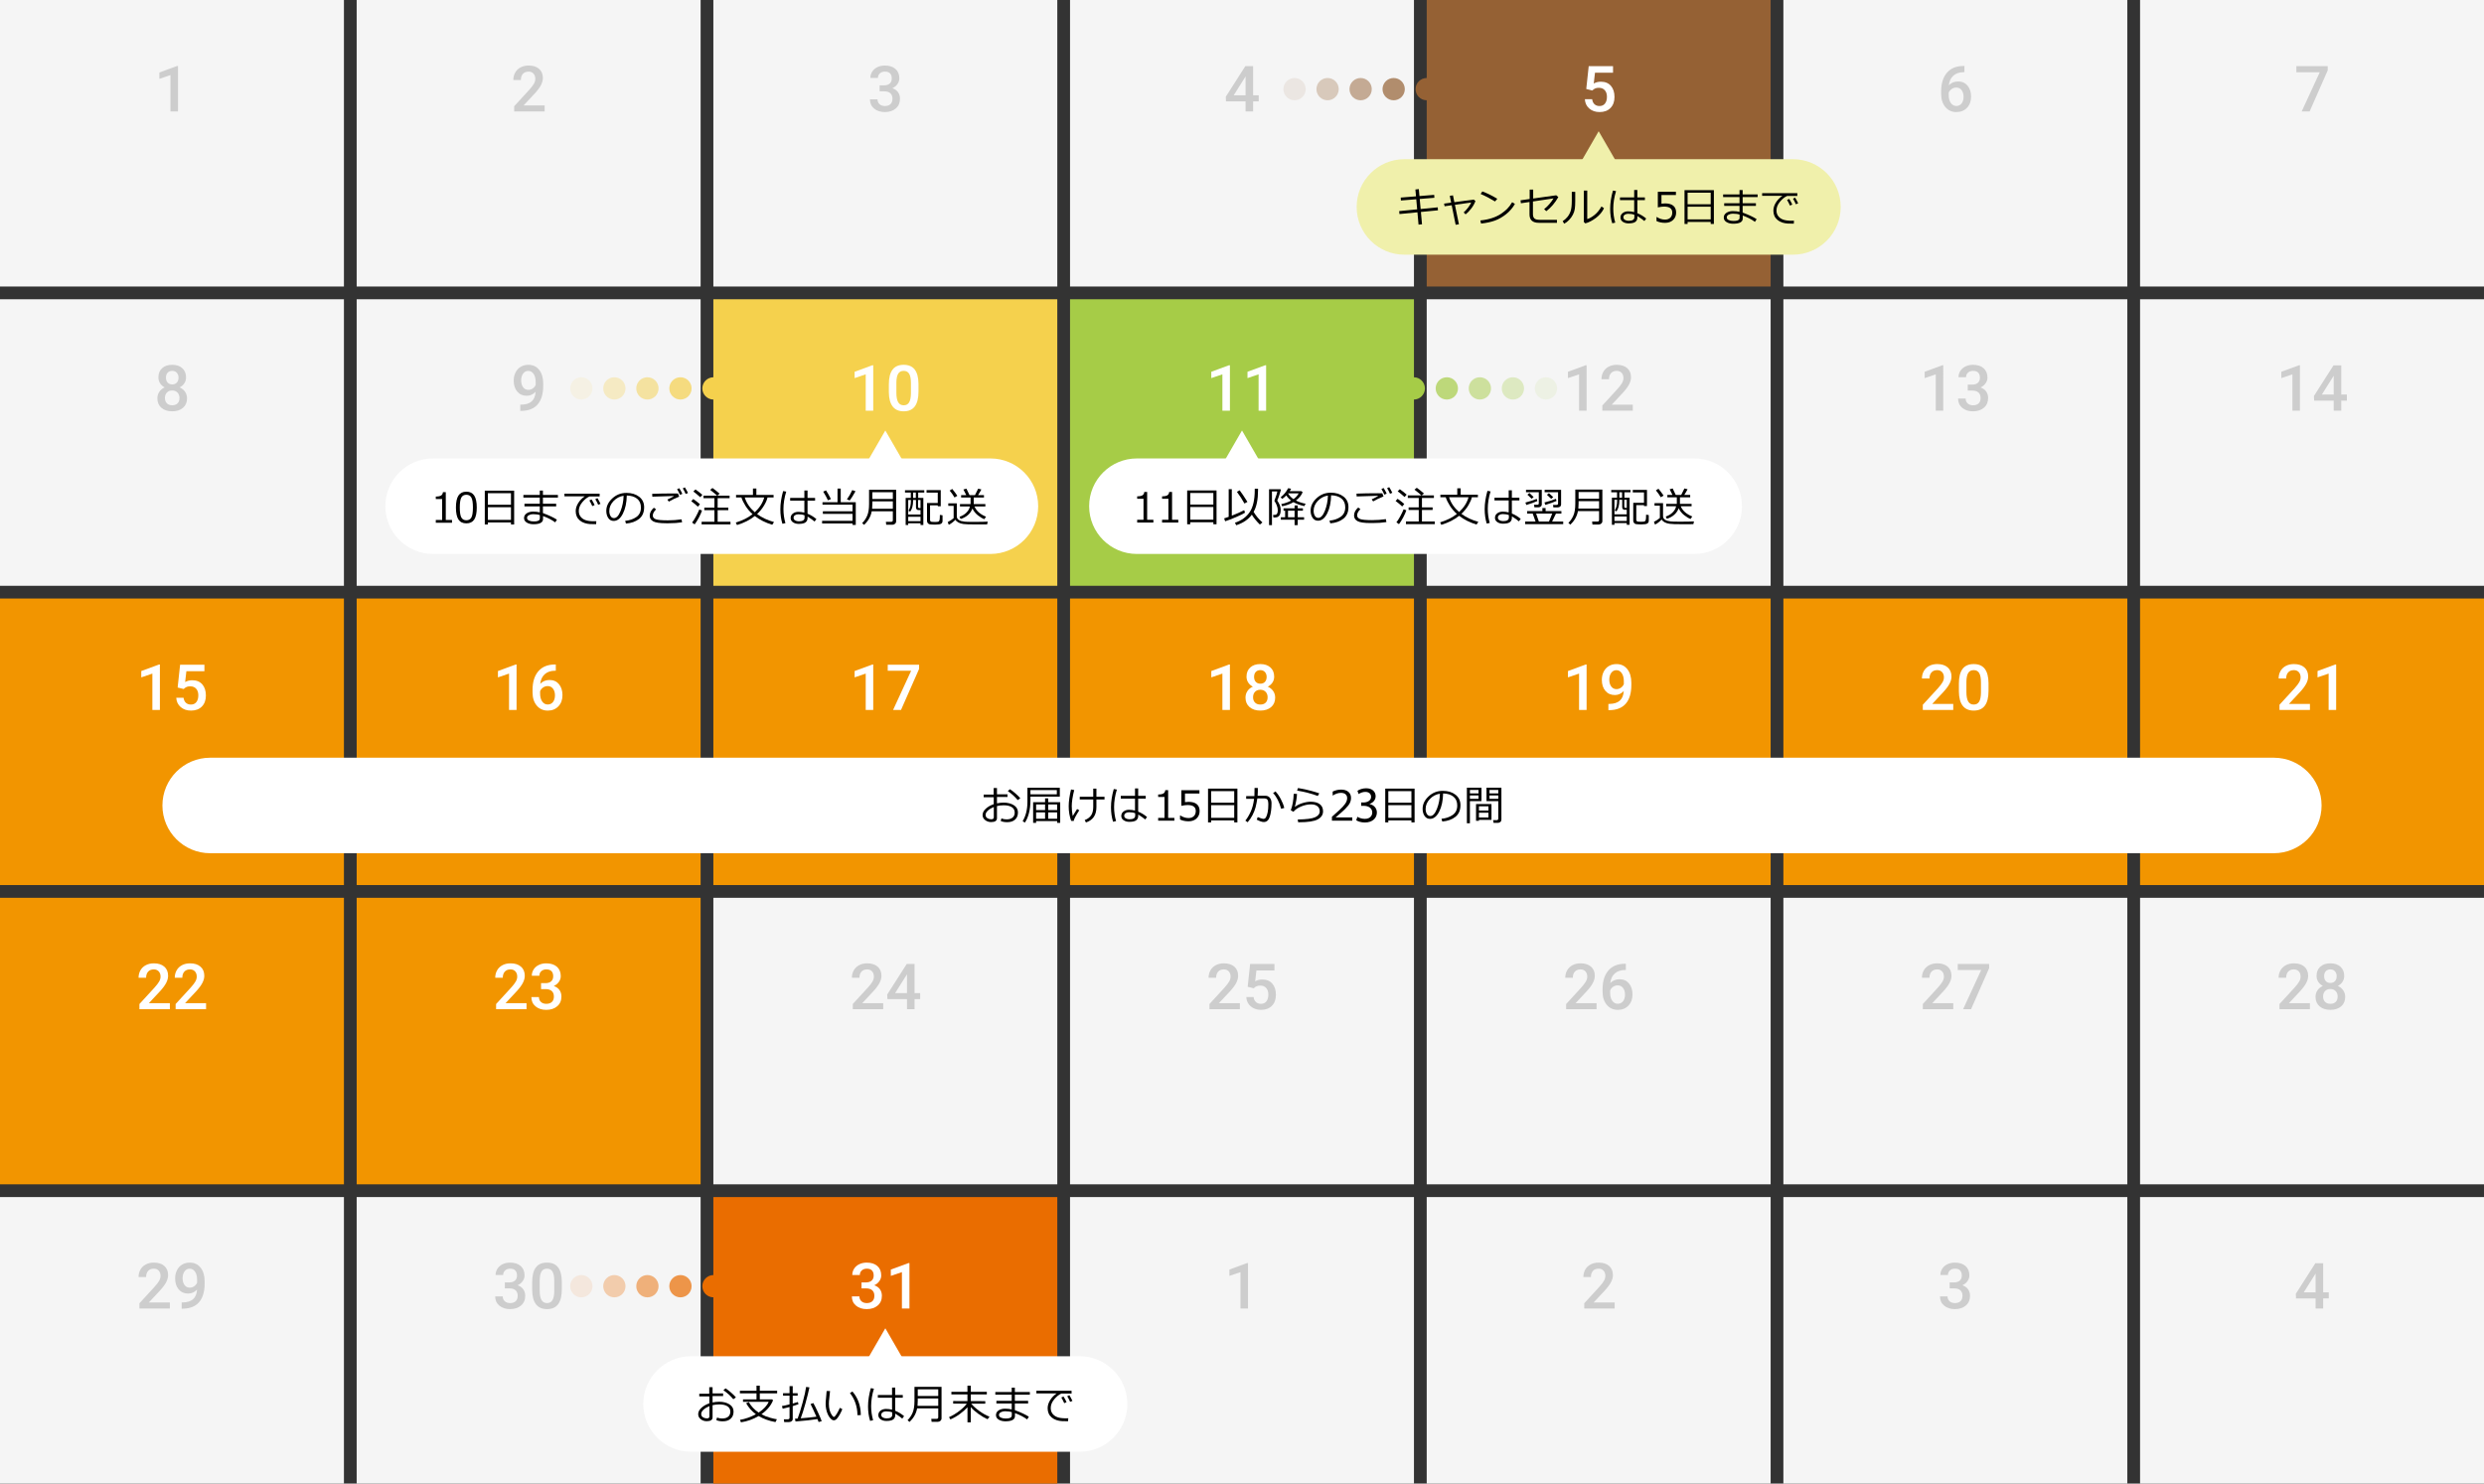 <?xml version="1.0" encoding="utf-8"?>
<!-- Generator: Adobe Illustrator 23.0.3, SVG Export Plug-In . SVG Version: 6.00 Build 0)  -->
<svg version="1.1" id="レイヤー_1" xmlns="http://www.w3.org/2000/svg" xmlns:xlink="http://www.w3.org/1999/xlink" x="0px"
	 y="0px" width="780px" height="466px" viewBox="0 0 780 466" style="enable-background:new 0 0 780 466;" xml:space="preserve">
<rect x="0" y="0" width="780" height="466" fill="#333333" stroke="none"/>
<style type="text/css">
	.st0{fill:#F5F5F5;}
	.st1{fill:#CDCDCD;}
	.st2{fill:#EA6D00;}
	.st3{fill:#FFFFFF;}
	.st4{fill:#F29500;}
	.st5{fill:#A6CC47;}
	.st6{fill:#F5D14D;}
	.st7{fill:#956134;}
	.st8{opacity:0.1;fill:#956134;enable-background:new    ;}
	.st9{opacity:0.3;fill:#956134;enable-background:new    ;}
	.st10{opacity:0.5;fill:#956134;enable-background:new    ;}
	.st11{opacity:0.7;fill:#956134;enable-background:new    ;}
	.st12{opacity:0.1;fill:#A6CC47;enable-background:new    ;}
	.st13{opacity:0.3;fill:#A6CC47;enable-background:new    ;}
	.st14{opacity:0.5;fill:#A6CC47;enable-background:new    ;}
	.st15{opacity:0.7;fill:#A6CC47;enable-background:new    ;}
	.st16{opacity:0.1;fill:#F5D14D;enable-background:new    ;}
	.st17{opacity:0.3;fill:#F5D14D;enable-background:new    ;}
	.st18{opacity:0.5;fill:#F5D14D;enable-background:new    ;}
	.st19{opacity:0.7;fill:#F5D14D;enable-background:new    ;}
	.st20{opacity:0.1;fill:#EA6D00;enable-background:new    ;}
	.st21{opacity:0.3;fill:#EA6D00;enable-background:new    ;}
	.st22{opacity:0.5;fill:#EA6D00;enable-background:new    ;}
	.st23{opacity:0.7;fill:#EA6D00;enable-background:new    ;}
	.st24{fill:#F0F0AB;}
	.st25{fill:none;}
</style>
<rect x="672" y="376" class="st0" width="108" height="90"/>
<g>
	<g>
		<g>
			<path class="st1" d="M729.491,405.932h1.768v1.904h-1.768V411h-2.373v-3.164h-6.143l-0.068-1.445l6.133-9.609h2.451V405.932z
				 M723.397,405.932h3.721v-5.938l-0.176,0.312L723.397,405.932z"/>
		</g>
	</g>
</g>
<rect x="560" y="376" class="st0" width="108" height="90"/>
<g>
	<g>
		<g>
			<path class="st1" d="M612.208,402.807h1.445c0.729-0.006,1.307-0.195,1.733-0.566s0.64-0.908,0.64-1.611
				c0-0.678-0.178-1.203-0.532-1.577s-0.896-0.562-1.626-0.562c-0.638,0-1.162,0.184-1.572,0.552s-0.615,0.849-0.615,1.44h-2.373
				c0-0.729,0.193-1.393,0.581-1.992s0.928-1.066,1.621-1.401s1.47-0.503,2.329-0.503c1.419,0,2.534,0.356,3.345,1.069
				s1.216,1.704,1.216,2.974c0,0.639-0.203,1.238-0.61,1.802s-0.933,0.987-1.577,1.274c0.781,0.268,1.375,0.688,1.782,1.26
				s0.61,1.256,0.61,2.051c0,1.275-0.438,2.291-1.313,3.047s-2.026,1.133-3.452,1.133c-1.367,0-2.487-0.365-3.359-1.094
				s-1.309-1.699-1.309-2.91h2.373c0,0.625,0.21,1.133,0.63,1.523s0.984,0.586,1.694,0.586c0.735,0,1.315-0.195,1.738-0.586
				s0.635-0.957,0.635-1.699c0-0.748-0.222-1.324-0.664-1.729s-1.101-0.605-1.973-0.605h-1.396L612.208,402.807L612.208,402.807z"/>
		</g>
	</g>
</g>
<rect x="448" y="376" class="st0" width="108" height="90"/>
<g>
	<g>
		<g>
			<path class="st1" d="M507.024,411h-9.561v-1.631l4.736-5.166c0.684-0.762,1.17-1.398,1.46-1.909s0.435-1.024,0.435-1.538
				c0-0.678-0.19-1.225-0.571-1.641s-0.894-0.625-1.538-0.625c-0.769,0-1.364,0.234-1.787,0.703s-0.635,1.109-0.635,1.924h-2.373
				c0-0.865,0.197-1.646,0.591-2.339s0.957-1.231,1.689-1.616s1.577-0.576,2.534-0.576c1.38,0,2.469,0.347,3.267,1.04
				s1.196,1.651,1.196,2.876c0,0.709-0.2,1.453-0.601,2.231s-1.057,1.661-1.968,2.651l-3.477,3.721h6.602V411H507.024z"/>
		</g>
	</g>
</g>
<rect x="336" y="376" class="st0" width="108" height="90"/>
<g>
	<g>
		<g>
			<path class="st1" d="M391.89,411h-2.363v-11.423l-3.486,1.188v-1.992l5.547-2.041h0.303V411H391.89z"/>
		</g>
	</g>
</g>
<rect x="224" y="376" class="st2" width="108" height="90"/>
<g>
	<g>
		<g>
			<path class="st3" d="M270.524,402.807h1.445c0.729-0.006,1.307-0.195,1.733-0.566s0.64-0.908,0.64-1.611
				c0-0.678-0.178-1.203-0.532-1.577s-0.896-0.562-1.626-0.562c-0.638,0-1.162,0.184-1.572,0.552s-0.615,0.849-0.615,1.44h-2.373
				c0-0.729,0.193-1.393,0.581-1.992s0.928-1.066,1.621-1.401s1.47-0.503,2.329-0.503c1.419,0,2.534,0.356,3.345,1.069
				s1.216,1.704,1.216,2.974c0,0.639-0.203,1.238-0.61,1.802s-0.933,0.987-1.577,1.274c0.781,0.268,1.375,0.688,1.782,1.26
				s0.61,1.256,0.61,2.051c0,1.275-0.438,2.291-1.313,3.047s-2.026,1.133-3.452,1.133c-1.367,0-2.487-0.365-3.359-1.094
				s-1.309-1.699-1.309-2.91h2.373c0,0.625,0.21,1.133,0.63,1.523s0.984,0.586,1.694,0.586c0.735,0,1.315-0.195,1.738-0.586
				s0.635-0.957,0.635-1.699c0-0.748-0.222-1.324-0.664-1.729s-1.101-0.605-1.973-0.605h-1.396v-1.876H270.524z"/>
		</g>
		<g>
			<path class="st3" d="M285.573,411h-2.363v-11.423l-3.486,1.188v-1.992l5.547-2.041h0.303V411H285.573z"/>
		</g>
	</g>
</g>
<rect x="112" y="376" class="st0" width="108" height="90"/>
<g>
	<g>
		<g>
			<path class="st1" d="M158.524,402.807h1.445c0.729-0.006,1.307-0.195,1.733-0.566s0.64-0.908,0.64-1.611
				c0-0.678-0.178-1.203-0.532-1.577s-0.896-0.562-1.626-0.562c-0.638,0-1.162,0.184-1.572,0.552s-0.615,0.849-0.615,1.44h-2.373
				c0-0.729,0.193-1.393,0.581-1.992s0.928-1.066,1.621-1.401s1.47-0.503,2.329-0.503c1.419,0,2.534,0.356,3.345,1.069
				s1.216,1.704,1.216,2.974c0,0.639-0.203,1.238-0.61,1.802s-0.933,0.987-1.577,1.274c0.781,0.268,1.375,0.688,1.782,1.26
				s0.61,1.256,0.61,2.051c0,1.275-0.438,2.291-1.313,3.047s-2.026,1.133-3.452,1.133c-1.367,0-2.487-0.365-3.359-1.094
				s-1.309-1.699-1.309-2.91h2.373c0,0.625,0.21,1.133,0.63,1.523s0.984,0.586,1.694,0.586c0.735,0,1.315-0.195,1.738-0.586
				s0.635-0.957,0.635-1.699c0-0.748-0.222-1.324-0.664-1.729s-1.101-0.605-1.973-0.605h-1.396L158.524,402.807L158.524,402.807z"/>
		</g>
		<g>
			<path class="st1" d="M176.415,405.014c0,2.045-0.383,3.586-1.147,4.624s-1.929,1.558-3.491,1.558
				c-1.536,0-2.693-0.506-3.472-1.519s-1.177-2.511-1.196-4.497v-2.461c0-2.045,0.383-3.578,1.147-4.6s1.932-1.533,3.501-1.533
				c1.556,0,2.717,0.498,3.481,1.494s1.157,2.486,1.177,4.473L176.415,405.014L176.415,405.014z M174.042,402.357
				c0-1.334-0.183-2.312-0.547-2.935s-0.944-0.933-1.738-0.933c-0.774,0-1.345,0.295-1.709,0.884s-0.557,1.509-0.576,2.759v3.223
				c0,1.328,0.186,2.318,0.557,2.969s0.954,0.977,1.748,0.977c0.762,0,1.325-0.301,1.689-0.903s0.557-1.544,0.576-2.827V402.357z"/>
		</g>
	</g>
</g>
<rect y="376" class="st0" width="108" height="90"/>
<g>
	<g>
		<g>
			<path class="st1" d="M53.341,411H43.78v-1.631l4.736-5.166c0.684-0.762,1.17-1.398,1.46-1.909s0.435-1.024,0.435-1.538
				c0-0.678-0.19-1.225-0.571-1.641s-0.894-0.625-1.538-0.625c-0.769,0-1.364,0.234-1.787,0.703s-0.635,1.109-0.635,1.924h-2.373
				c0-0.865,0.197-1.646,0.591-2.339s0.957-1.231,1.689-1.616s1.577-0.576,2.534-0.576c1.38,0,2.469,0.347,3.267,1.04
				s1.196,1.651,1.196,2.876c0,0.709-0.2,1.453-0.601,2.231s-1.057,1.661-1.968,2.651l-3.477,3.721h6.602L53.341,411L53.341,411z"/>
		</g>
		<g>
			<path class="st1" d="M61.876,405.053c-0.794,0.84-1.722,1.26-2.783,1.26c-1.25,0-2.246-0.438-2.988-1.313
				s-1.113-2.026-1.113-3.452c0-0.938,0.188-1.787,0.566-2.549s0.915-1.354,1.611-1.777s1.504-0.635,2.422-0.635
				c1.433,0,2.568,0.533,3.408,1.602s1.26,2.496,1.26,4.287v0.664c0,2.564-0.579,4.521-1.738,5.869s-2.888,2.031-5.186,2.051h-0.283
				v-1.963h0.342c1.399-0.02,2.474-0.356,3.223-1.011S61.785,406.42,61.876,405.053z M59.591,404.457
				c0.476,0,0.921-0.137,1.338-0.41s0.739-0.65,0.967-1.133v-0.928c0-1.049-0.215-1.891-0.645-2.529s-0.986-0.957-1.67-0.957
				s-1.229,0.281-1.636,0.845s-0.61,1.274-0.61,2.134c0,0.893,0.205,1.611,0.615,2.158S58.907,404.457,59.591,404.457z"/>
		</g>
	</g>
</g>
<rect x="672" y="282" class="st0" width="108" height="90"/>
<g>
	<g>
		<g>
			<path class="st1" d="M725.341,317h-9.561v-1.631l4.736-5.166c0.684-0.762,1.17-1.398,1.46-1.909s0.435-1.024,0.435-1.538
				c0-0.678-0.19-1.225-0.571-1.641s-0.894-0.625-1.538-0.625c-0.769,0-1.364,0.234-1.787,0.703s-0.635,1.109-0.635,1.924h-2.373
				c0-0.865,0.197-1.646,0.591-2.339s0.957-1.231,1.689-1.616s1.577-0.576,2.534-0.576c1.38,0,2.469,0.347,3.267,1.04
				s1.196,1.651,1.196,2.876c0,0.709-0.2,1.453-0.601,2.231s-1.057,1.661-1.968,2.651l-3.477,3.721h6.602L725.341,317L725.341,317z"
				/>
		</g>
		<g>
			<path class="st1" d="M736.103,306.531c0,0.697-0.179,1.316-0.537,1.86s-0.847,0.972-1.465,1.284
				c0.742,0.346,1.313,0.816,1.714,1.416s0.601,1.275,0.601,2.031c0,1.25-0.423,2.241-1.27,2.974s-1.973,1.099-3.379,1.099
				c-1.413,0-2.544-0.367-3.394-1.104s-1.274-1.725-1.274-2.969c0-0.762,0.202-1.445,0.605-2.051s0.97-1.07,1.699-1.396
				c-0.612-0.312-1.096-0.74-1.45-1.284s-0.532-1.163-0.532-1.86c0-1.211,0.391-2.172,1.172-2.881s1.836-1.064,3.164-1.064
				c1.335,0,2.393,0.355,3.174,1.064S736.103,305.32,736.103,306.531z M734.042,313.006c0-0.703-0.21-1.271-0.63-1.704
				s-0.975-0.649-1.665-0.649s-1.242,0.215-1.655,0.645s-0.62,1-0.62,1.709c0,0.697,0.203,1.254,0.61,1.67s0.969,0.625,1.685,0.625
				s1.274-0.201,1.675-0.605S734.042,313.729,734.042,313.006z M733.739,306.619c0-0.619-0.179-1.128-0.537-1.528
				s-0.84-0.601-1.445-0.601s-1.084,0.19-1.436,0.571s-0.527,0.899-0.527,1.558c0,0.65,0.178,1.168,0.532,1.553
				s0.835,0.576,1.44,0.576s1.086-0.191,1.44-0.576S733.739,307.27,733.739,306.619z"/>
		</g>
	</g>
</g>
<rect x="560" y="282" class="st0" width="108" height="90"/>
<g>
	<g>
		<g>
			<path class="st1" d="M613.341,317h-9.561v-1.631l4.736-5.166c0.684-0.762,1.17-1.398,1.46-1.909s0.435-1.024,0.435-1.538
				c0-0.678-0.19-1.225-0.571-1.641s-0.894-0.625-1.538-0.625c-0.769,0-1.364,0.234-1.787,0.703s-0.635,1.109-0.635,1.924h-2.373
				c0-0.865,0.197-1.646,0.591-2.339s0.957-1.231,1.689-1.616s1.577-0.576,2.534-0.576c1.38,0,2.469,0.347,3.267,1.04
				s1.196,1.651,1.196,2.876c0,0.709-0.2,1.453-0.601,2.231s-1.057,1.661-1.968,2.651l-3.477,3.721h6.602L613.341,317L613.341,317z"
				/>
		</g>
		<g>
			<path class="st1" d="M624.61,304.1l-5.684,12.9h-2.49l5.674-12.314h-7.354v-1.904h9.854V304.1z"/>
		</g>
	</g>
</g>
<rect x="448" y="282" class="st0" width="108" height="90"/>
<g>
	<g>
		<g>
			<path class="st1" d="M501.341,317h-9.561v-1.631l4.736-5.166c0.684-0.762,1.17-1.398,1.46-1.909s0.435-1.024,0.435-1.538
				c0-0.678-0.19-1.225-0.571-1.641s-0.894-0.625-1.538-0.625c-0.769,0-1.364,0.234-1.787,0.703s-0.635,1.109-0.635,1.924h-2.373
				c0-0.865,0.197-1.646,0.591-2.339s0.957-1.231,1.689-1.616s1.577-0.576,2.534-0.576c1.38,0,2.469,0.347,3.267,1.04
				s1.196,1.651,1.196,2.876c0,0.709-0.2,1.453-0.601,2.231s-1.057,1.661-1.968,2.651l-3.477,3.721h6.602V317H501.341z"/>
		</g>
		<g>
			<path class="st1" d="M510.53,302.713v1.963h-0.293c-1.328,0.02-2.39,0.385-3.184,1.094s-1.267,1.715-1.416,3.018
				c0.762-0.801,1.735-1.201,2.92-1.201c1.257,0,2.248,0.443,2.974,1.328c0.726,0.885,1.089,2.027,1.089,3.428
				c0,1.445-0.425,2.615-1.274,3.511s-1.965,1.343-3.345,1.343c-1.419,0-2.57-0.523-3.452-1.572s-1.323-2.422-1.323-4.121v-0.811
				c0-2.494,0.607-4.447,1.821-5.859s2.961-2.119,5.239-2.119h0.244V302.713z M507.981,309.5c-0.521,0-0.998,0.146-1.431,0.439
				s-0.75,0.684-0.952,1.172v0.723c0,1.055,0.222,1.893,0.664,2.515s1.016,0.933,1.719,0.933s1.26-0.264,1.67-0.791
				s0.615-1.221,0.615-2.08s-0.208-1.559-0.625-2.1S508.672,309.5,507.981,309.5z"/>
		</g>
	</g>
</g>
<rect x="336" y="282" class="st0" width="108" height="90"/>
<g>
	<g>
		<g>
			<path class="st1" d="M389.341,317h-9.561v-1.631l4.736-5.166c0.684-0.762,1.17-1.398,1.46-1.909s0.435-1.024,0.435-1.538
				c0-0.678-0.19-1.225-0.571-1.641s-0.894-0.625-1.538-0.625c-0.769,0-1.364,0.234-1.787,0.703s-0.635,1.109-0.635,1.924h-2.373
				c0-0.865,0.197-1.646,0.591-2.339s0.957-1.231,1.689-1.616s1.577-0.576,2.534-0.576c1.38,0,2.469,0.347,3.267,1.04
				s1.196,1.651,1.196,2.876c0,0.709-0.2,1.453-0.601,2.231s-1.057,1.661-1.968,2.651l-3.477,3.721h6.602V317H389.341z"/>
		</g>
		<g>
			<path class="st1" d="M391.782,309.949l0.771-7.168h7.637v2.051h-5.664l-0.391,3.398c0.657-0.377,1.399-0.566,2.227-0.566
				c1.354,0,2.407,0.434,3.159,1.299s1.128,2.031,1.128,3.496c0,1.445-0.417,2.596-1.25,3.452s-1.976,1.284-3.428,1.284
				c-1.302,0-2.381-0.369-3.237-1.108s-1.32-1.714-1.392-2.925h2.295c0.091,0.689,0.339,1.219,0.742,1.587s0.931,0.552,1.582,0.552
				c0.729,0,1.297-0.26,1.704-0.781s0.61-1.23,0.61-2.129c0-0.865-0.225-1.551-0.674-2.056s-1.067-0.757-1.855-0.757
				c-0.43,0-0.794,0.057-1.094,0.171s-0.625,0.337-0.977,0.669L391.782,309.949z"/>
		</g>
	</g>
</g>
<rect x="224" y="282" class="st0" width="108" height="90"/>
<g>
	<g>
		<g>
			<path class="st1" d="M277.341,317h-9.561v-1.631l4.736-5.166c0.684-0.762,1.17-1.398,1.46-1.909s0.435-1.024,0.435-1.538
				c0-0.678-0.19-1.225-0.571-1.641s-0.894-0.625-1.538-0.625c-0.769,0-1.364,0.234-1.787,0.703s-0.635,1.109-0.635,1.924h-2.373
				c0-0.865,0.197-1.646,0.591-2.339s0.957-1.231,1.689-1.616s1.577-0.576,2.534-0.576c1.38,0,2.469,0.347,3.267,1.04
				s1.196,1.651,1.196,2.876c0,0.709-0.2,1.453-0.601,2.231s-1.057,1.661-1.968,2.651l-3.477,3.721h6.602V317H277.341z"/>
		</g>
		<g>
			<path class="st1" d="M287.175,311.932h1.768v1.904h-1.768V317h-2.373v-3.164h-6.143l-0.068-1.445l6.133-9.609h2.451V311.932z
				 M281.081,311.932h3.721v-5.938l-0.176,0.312L281.081,311.932z"/>
		</g>
	</g>
</g>
<rect x="112" y="282" class="st4" width="108" height="90"/>
<g>
	<g>
		<g>
			<path class="st3" d="M165.341,317h-9.561v-1.631l4.736-5.166c0.684-0.762,1.17-1.398,1.46-1.909s0.435-1.024,0.435-1.538
				c0-0.678-0.19-1.225-0.571-1.641s-0.894-0.625-1.538-0.625c-0.769,0-1.364,0.234-1.787,0.703s-0.635,1.109-0.635,1.924h-2.373
				c0-0.865,0.197-1.646,0.591-2.339s0.957-1.231,1.689-1.616s1.577-0.576,2.534-0.576c1.38,0,2.469,0.347,3.267,1.04
				s1.196,1.651,1.196,2.876c0,0.709-0.2,1.453-0.601,2.231s-1.057,1.661-1.968,2.651l-3.477,3.721h6.602V317H165.341z"/>
		</g>
		<g>
			<path class="st3" d="M169.892,308.807h1.445c0.729-0.006,1.307-0.195,1.733-0.566s0.64-0.908,0.64-1.611
				c0-0.678-0.178-1.203-0.532-1.577s-0.896-0.562-1.626-0.562c-0.638,0-1.162,0.184-1.572,0.552s-0.615,0.849-0.615,1.44h-2.373
				c0-0.729,0.193-1.393,0.581-1.992s0.928-1.066,1.621-1.401s1.47-0.503,2.329-0.503c1.419,0,2.534,0.356,3.345,1.069
				s1.216,1.704,1.216,2.974c0,0.639-0.203,1.238-0.61,1.802s-0.933,0.987-1.577,1.274c0.781,0.268,1.375,0.688,1.782,1.26
				s0.61,1.256,0.61,2.051c0,1.275-0.438,2.291-1.313,3.047s-2.026,1.133-3.452,1.133c-1.367,0-2.487-0.365-3.359-1.094
				s-1.309-1.699-1.309-2.91h2.373c0,0.625,0.21,1.133,0.63,1.523s0.984,0.586,1.694,0.586c0.735,0,1.315-0.195,1.738-0.586
				s0.635-0.957,0.635-1.699c0-0.748-0.222-1.324-0.664-1.729s-1.101-0.605-1.973-0.605h-1.396L169.892,308.807L169.892,308.807z"/>
		</g>
	</g>
</g>
<rect y="282" class="st4" width="108" height="90"/>
<g>
	<g>
		<g>
			<path class="st3" d="M53.341,317H43.78v-1.631l4.736-5.166c0.684-0.762,1.17-1.398,1.46-1.909s0.435-1.024,0.435-1.538
				c0-0.678-0.19-1.225-0.571-1.641s-0.894-0.625-1.538-0.625c-0.769,0-1.364,0.234-1.787,0.703s-0.635,1.109-0.635,1.924h-2.373
				c0-0.865,0.197-1.646,0.591-2.339s0.957-1.231,1.689-1.616s1.577-0.576,2.534-0.576c1.38,0,2.469,0.347,3.267,1.04
				s1.196,1.651,1.196,2.876c0,0.709-0.2,1.453-0.601,2.231s-1.057,1.661-1.968,2.651l-3.477,3.721h6.602L53.341,317L53.341,317z"/>
		</g>
		<g>
			<path class="st3" d="M64.708,317h-9.561v-1.631l4.736-5.166c0.684-0.762,1.17-1.398,1.46-1.909s0.435-1.024,0.435-1.538
				c0-0.678-0.19-1.225-0.571-1.641s-0.894-0.625-1.538-0.625c-0.769,0-1.364,0.234-1.787,0.703s-0.635,1.109-0.635,1.924h-2.373
				c0-0.865,0.197-1.646,0.591-2.339s0.957-1.231,1.689-1.616s1.577-0.576,2.534-0.576c1.38,0,2.469,0.347,3.267,1.04
				s1.196,1.651,1.196,2.876c0,0.709-0.2,1.453-0.601,2.231s-1.057,1.661-1.968,2.651l-3.477,3.721h6.602L64.708,317L64.708,317z"/>
		</g>
	</g>
</g>
<rect x="672" y="188" class="st4" width="108" height="90"/>
<g>
	<g>
		<g>
			<path class="st3" d="M725.341,223h-9.561v-1.631l4.736-5.166c0.684-0.762,1.17-1.398,1.46-1.909s0.435-1.024,0.435-1.538
				c0-0.677-0.19-1.224-0.571-1.641s-0.894-0.625-1.538-0.625c-0.769,0-1.364,0.234-1.787,0.703s-0.635,1.11-0.635,1.924h-2.373
				c0-0.866,0.197-1.646,0.591-2.339s0.957-1.232,1.689-1.616s1.577-0.576,2.534-0.576c1.38,0,2.469,0.347,3.267,1.04
				s1.196,1.652,1.196,2.876c0,0.709-0.2,1.454-0.601,2.231s-1.057,1.662-1.968,2.651l-3.477,3.721h6.602L725.341,223L725.341,223z"
				/>
		</g>
		<g>
			<path class="st3" d="M733.573,223h-2.363v-11.423l-3.486,1.188v-1.992l5.547-2.041h0.303L733.573,223L733.573,223z"/>
		</g>
	</g>
</g>
<rect x="560" y="188" class="st4" width="108" height="90"/>
<g>
	<g>
		<g>
			<path class="st3" d="M613.341,223h-9.561v-1.631l4.736-5.166c0.684-0.762,1.17-1.398,1.46-1.909s0.435-1.024,0.435-1.538
				c0-0.677-0.19-1.224-0.571-1.641s-0.894-0.625-1.538-0.625c-0.769,0-1.364,0.234-1.787,0.703s-0.635,1.11-0.635,1.924h-2.373
				c0-0.866,0.197-1.646,0.591-2.339s0.957-1.232,1.689-1.616s1.577-0.576,2.534-0.576c1.38,0,2.469,0.347,3.267,1.04
				s1.196,1.652,1.196,2.876c0,0.709-0.2,1.454-0.601,2.231s-1.057,1.662-1.968,2.651l-3.477,3.721h6.602L613.341,223L613.341,223z"
				/>
		</g>
		<g>
			<path class="st3" d="M624.415,217.014c0,2.044-0.383,3.585-1.147,4.624s-1.929,1.558-3.491,1.558
				c-1.536,0-2.693-0.506-3.472-1.519s-1.177-2.511-1.196-4.497v-2.461c0-2.044,0.383-3.578,1.147-4.6s1.932-1.533,3.501-1.533
				c1.556,0,2.717,0.498,3.481,1.494s1.157,2.487,1.177,4.473V217.014z M622.042,214.357c0-1.334-0.183-2.313-0.547-2.935
				s-0.944-0.933-1.738-0.933c-0.774,0-1.345,0.294-1.709,0.884s-0.557,1.509-0.576,2.759v3.223c0,1.328,0.186,2.318,0.557,2.969
				s0.954,0.977,1.748,0.977c0.762,0,1.325-0.301,1.689-0.903s0.557-1.544,0.576-2.827L622.042,214.357L622.042,214.357z"/>
		</g>
	</g>
</g>
<rect x="448" y="188" class="st4" width="108" height="90"/>
<g>
	<g>
		<g>
			<path class="st3" d="M498.206,223h-2.363v-11.423l-3.486,1.188v-1.992l5.547-2.041h0.303V223H498.206z"/>
		</g>
		<g>
			<path class="st3" d="M509.876,217.053c-0.794,0.84-1.722,1.26-2.783,1.26c-1.25,0-2.246-0.438-2.988-1.313
				s-1.113-2.026-1.113-3.452c0-0.938,0.188-1.787,0.566-2.549s0.915-1.354,1.611-1.777s1.504-0.635,2.422-0.635
				c1.433,0,2.568,0.534,3.408,1.602s1.26,2.497,1.26,4.287v0.664c0,2.565-0.579,4.521-1.738,5.869s-2.888,2.031-5.186,2.051h-0.283
				v-1.963h0.342c1.399-0.02,2.474-0.356,3.223-1.011S509.785,218.42,509.876,217.053z M507.591,216.457
				c0.476,0,0.921-0.137,1.338-0.41s0.739-0.651,0.967-1.133v-0.928c0-1.048-0.215-1.891-0.645-2.529s-0.986-0.957-1.67-0.957
				s-1.229,0.282-1.636,0.845s-0.61,1.274-0.61,2.134c0,0.892,0.205,1.611,0.615,2.158S506.907,216.457,507.591,216.457z"/>
		</g>
	</g>
</g>
<rect x="336" y="188" class="st4" width="108" height="90"/>
<g>
	<g>
		<g>
			<path class="st3" d="M386.206,223h-2.363v-11.423l-3.486,1.188v-1.992l5.547-2.041h0.303V223H386.206z"/>
		</g>
		<g>
			<path class="st3" d="M400.103,212.531c0,0.697-0.179,1.317-0.537,1.86s-0.847,0.972-1.465,1.284
				c0.742,0.345,1.313,0.817,1.714,1.416s0.601,1.276,0.601,2.031c0,1.25-0.423,2.241-1.27,2.974s-1.973,1.099-3.379,1.099
				c-1.413,0-2.544-0.368-3.394-1.104s-1.274-1.725-1.274-2.969c0-0.762,0.202-1.445,0.605-2.051s0.97-1.071,1.699-1.396
				c-0.612-0.312-1.096-0.741-1.45-1.284s-0.532-1.164-0.532-1.86c0-1.211,0.391-2.171,1.172-2.881s1.836-1.064,3.164-1.064
				c1.335,0,2.393,0.355,3.174,1.064S400.103,211.32,400.103,212.531z M398.042,219.006c0-0.703-0.21-1.271-0.63-1.704
				s-0.975-0.649-1.665-0.649s-1.242,0.215-1.655,0.645s-0.62,1-0.62,1.709c0,0.697,0.203,1.253,0.61,1.67s0.969,0.625,1.685,0.625
				s1.274-0.202,1.675-0.605S398.042,219.729,398.042,219.006z M397.739,212.619c0-0.619-0.179-1.128-0.537-1.528
				s-0.84-0.601-1.445-0.601s-1.084,0.19-1.436,0.571s-0.527,0.9-0.527,1.558c0,0.651,0.178,1.168,0.532,1.553
				s0.835,0.576,1.44,0.576s1.086-0.192,1.44-0.576S397.739,213.27,397.739,212.619z"/>
		</g>
	</g>
</g>
<rect x="224" y="188" class="st4" width="108" height="90"/>
<g>
	<g>
		<g>
			<path class="st3" d="M274.206,223h-2.363v-11.423l-3.486,1.188v-1.992l5.547-2.041h0.303V223H274.206z"/>
		</g>
		<g>
			<path class="st3" d="M288.61,210.1l-5.684,12.9h-2.49l5.674-12.314h-7.354v-1.904h9.854L288.61,210.1L288.61,210.1z"/>
		</g>
	</g>
</g>
<rect x="112" y="188" class="st4" width="108" height="90"/>
<g>
	<g>
		<g>
			<path class="st3" d="M162.206,223h-2.363v-11.423l-3.486,1.188v-1.992l5.547-2.041h0.303L162.206,223L162.206,223z"/>
		</g>
		<g>
			<path class="st3" d="M174.53,208.713v1.963h-0.293c-1.328,0.02-2.39,0.384-3.184,1.094s-1.267,1.715-1.416,3.018
				c0.762-0.801,1.735-1.201,2.92-1.201c1.257,0,2.248,0.443,2.974,1.328s1.089,2.028,1.089,3.428c0,1.445-0.425,2.616-1.274,3.511
				s-1.965,1.343-3.345,1.343c-1.419,0-2.57-0.524-3.452-1.572s-1.323-2.422-1.323-4.121v-0.811c0-2.494,0.607-4.447,1.821-5.859
				s2.961-2.119,5.239-2.119h0.244V208.713z M171.981,215.5c-0.521,0-0.998,0.146-1.431,0.439s-0.75,0.684-0.952,1.172v0.723
				c0,1.055,0.222,1.893,0.664,2.515s1.016,0.933,1.719,0.933s1.26-0.264,1.67-0.791s0.615-1.221,0.615-2.08s-0.208-1.559-0.625-2.1
				S172.672,215.5,171.981,215.5z"/>
		</g>
	</g>
</g>
<rect y="188" class="st4" width="108" height="90"/>
<g>
	<g>
		<g>
			<path class="st3" d="M50.206,223h-2.363v-11.423l-3.486,1.188v-1.992l5.547-2.041h0.303V223H50.206z"/>
		</g>
		<g>
			<path class="st3" d="M55.782,215.949l0.771-7.168h7.637v2.051h-5.664l-0.391,3.398c0.657-0.377,1.399-0.566,2.227-0.566
				c1.354,0,2.407,0.433,3.159,1.299s1.128,2.031,1.128,3.496c0,1.445-0.417,2.596-1.25,3.452s-1.976,1.284-3.428,1.284
				c-1.302,0-2.381-0.37-3.237-1.108s-1.32-1.714-1.392-2.925h2.295c0.091,0.69,0.339,1.219,0.742,1.587s0.931,0.552,1.582,0.552
				c0.729,0,1.297-0.26,1.704-0.781s0.61-1.23,0.61-2.129c0-0.866-0.225-1.551-0.674-2.056s-1.067-0.757-1.855-0.757
				c-0.43,0-0.794,0.057-1.094,0.171s-0.625,0.337-0.977,0.669L55.782,215.949z"/>
		</g>
	</g>
</g>
<rect x="672" y="94" class="st0" width="108" height="90"/>
<g>
	<g>
		<g>
			<path class="st1" d="M722.206,129h-2.363v-11.423l-3.486,1.188v-1.992l5.547-2.041h0.303L722.206,129L722.206,129z"/>
		</g>
		<g>
			<path class="st1" d="M735.175,123.932h1.768v1.904h-1.768V129h-2.373v-3.164h-6.143l-0.068-1.445l6.133-9.609h2.451V123.932z
				 M729.081,123.932h3.721v-5.938l-0.176,0.312L729.081,123.932z"/>
		</g>
	</g>
</g>
<rect x="560" y="94" class="st0" width="108" height="90"/>
<g>
	<g>
		<g>
			<path class="st1" d="M610.206,129h-2.363v-11.423l-3.486,1.188v-1.992l5.547-2.041h0.303L610.206,129L610.206,129z"/>
		</g>
		<g>
			<path class="st1" d="M617.892,120.807h1.445c0.729-0.006,1.307-0.195,1.733-0.566s0.64-0.908,0.64-1.611
				c0-0.677-0.178-1.203-0.532-1.577s-0.896-0.562-1.626-0.562c-0.638,0-1.162,0.184-1.572,0.552s-0.615,0.848-0.615,1.44h-2.373
				c0-0.729,0.193-1.393,0.581-1.992s0.928-1.066,1.621-1.401s1.47-0.503,2.329-0.503c1.419,0,2.534,0.356,3.345,1.069
				s1.216,1.704,1.216,2.974c0,0.638-0.203,1.239-0.61,1.802s-0.933,0.988-1.577,1.274c0.781,0.267,1.375,0.687,1.782,1.26
				s0.61,1.256,0.61,2.051c0,1.276-0.438,2.292-1.313,3.047c-0.875,0.755-2.026,1.133-3.452,1.133c-1.367,0-2.487-0.365-3.359-1.094
				s-1.309-1.699-1.309-2.91h2.373c0,0.625,0.21,1.133,0.63,1.523s0.984,0.586,1.694,0.586c0.735,0,1.315-0.195,1.738-0.586
				s0.635-0.957,0.635-1.699c0-0.749-0.222-1.325-0.664-1.729s-1.101-0.605-1.973-0.605h-1.396L617.892,120.807L617.892,120.807z"/>
		</g>
	</g>
</g>
<rect x="448" y="94" class="st0" width="108" height="90"/>
<g>
	<g>
		<g>
			<path class="st1" d="M498.206,129h-2.363v-11.423l-3.486,1.188v-1.992l5.547-2.041h0.303V129H498.206z"/>
		</g>
		<g>
			<path class="st1" d="M512.708,129h-9.561v-1.631l4.736-5.166c0.684-0.762,1.17-1.398,1.46-1.909s0.435-1.024,0.435-1.538
				c0-0.677-0.19-1.224-0.571-1.641s-0.894-0.625-1.538-0.625c-0.769,0-1.364,0.234-1.787,0.703s-0.635,1.11-0.635,1.924h-2.373
				c0-0.866,0.197-1.646,0.591-2.339s0.957-1.232,1.689-1.616s1.577-0.576,2.534-0.576c1.38,0,2.469,0.347,3.267,1.04
				s1.196,1.652,1.196,2.876c0,0.709-0.2,1.454-0.601,2.231s-1.057,1.662-1.968,2.651l-3.477,3.721h6.602L512.708,129L512.708,129z"
				/>
		</g>
	</g>
</g>
<rect x="336" y="94" class="st5" width="108" height="90"/>
<g>
	<g>
		<g>
			<path class="st3" d="M386.206,129h-2.363v-11.423l-3.486,1.188v-1.992l5.547-2.041h0.303V129H386.206z"/>
		</g>
		<g>
			<path class="st3" d="M397.573,129h-2.363v-11.423l-3.486,1.188v-1.992l5.547-2.041h0.303V129H397.573z"/>
		</g>
	</g>
</g>
<rect x="224" y="94" class="st6" width="108" height="90"/>
<g>
	<g>
		<g>
			<path class="st3" d="M274.206,129h-2.363v-11.423l-3.486,1.188v-1.992l5.547-2.041h0.303V129H274.206z"/>
		</g>
		<g>
			<path class="st3" d="M288.415,123.014c0,2.044-0.383,3.585-1.147,4.624s-1.929,1.558-3.491,1.558
				c-1.536,0-2.693-0.506-3.472-1.519s-1.177-2.511-1.196-4.497v-2.461c0-2.044,0.383-3.578,1.147-4.6s1.932-1.533,3.501-1.533
				c1.556,0,2.717,0.498,3.481,1.494s1.157,2.487,1.177,4.473V123.014z M286.042,120.357c0-1.334-0.183-2.313-0.547-2.935
				s-0.944-0.933-1.738-0.933c-0.774,0-1.345,0.294-1.709,0.884s-0.557,1.509-0.576,2.759v3.223c0,1.328,0.186,2.318,0.557,2.969
				s0.954,0.977,1.748,0.977c0.762,0,1.325-0.301,1.689-0.903s0.557-1.544,0.576-2.827L286.042,120.357L286.042,120.357z"/>
		</g>
	</g>
</g>
<rect x="112" y="94" class="st0" width="108" height="90"/>
<g>
	<g>
		<g>
			<path class="st1" d="M168.192,123.053c-0.794,0.84-1.722,1.26-2.783,1.26c-1.25,0-2.246-0.438-2.988-1.313
				s-1.113-2.026-1.113-3.452c0-0.938,0.188-1.787,0.566-2.549s0.915-1.354,1.611-1.777s1.504-0.635,2.422-0.635
				c1.433,0,2.568,0.534,3.408,1.602s1.26,2.497,1.26,4.287v0.664c0,2.565-0.579,4.521-1.738,5.869s-2.888,2.031-5.186,2.051h-0.283
				v-1.963h0.342c1.399-0.02,2.474-0.356,3.223-1.011S168.102,124.42,168.192,123.053z M165.907,122.457
				c0.476,0,0.921-0.137,1.338-0.41s0.739-0.651,0.967-1.133v-0.928c0-1.048-0.215-1.891-0.645-2.529s-0.986-0.957-1.67-0.957
				s-1.229,0.282-1.636,0.845s-0.61,1.274-0.61,2.134c0,0.892,0.205,1.611,0.615,2.158S165.224,122.457,165.907,122.457z"/>
		</g>
	</g>
</g>
<rect y="94" class="st0" width="108" height="90"/>
<g>
	<g>
		<g>
			<path class="st1" d="M58.419,118.531c0,0.697-0.179,1.317-0.537,1.86s-0.847,0.972-1.465,1.284
				c0.742,0.345,1.313,0.817,1.714,1.416s0.601,1.276,0.601,2.031c0,1.25-0.423,2.241-1.27,2.974s-1.973,1.099-3.379,1.099
				c-1.413,0-2.544-0.368-3.394-1.104s-1.274-1.725-1.274-2.969c0-0.762,0.202-1.445,0.605-2.051s0.97-1.071,1.699-1.396
				c-0.612-0.312-1.096-0.741-1.45-1.284s-0.532-1.164-0.532-1.86c0-1.211,0.391-2.171,1.172-2.881s1.836-1.064,3.164-1.064
				c1.335,0,2.393,0.355,3.174,1.064S58.419,117.32,58.419,118.531z M56.358,125.006c0-0.703-0.21-1.271-0.63-1.704
				s-0.975-0.649-1.665-0.649s-1.242,0.215-1.655,0.645s-0.62,1-0.62,1.709c0,0.697,0.203,1.253,0.61,1.67s0.969,0.625,1.685,0.625
				s1.274-0.202,1.675-0.605S56.358,125.729,56.358,125.006z M56.056,118.619c0-0.619-0.179-1.128-0.537-1.528
				s-0.84-0.601-1.445-0.601s-1.084,0.19-1.436,0.571s-0.527,0.9-0.527,1.558c0,0.651,0.178,1.168,0.532,1.553
				s0.835,0.576,1.44,0.576s1.086-0.192,1.44-0.576S56.056,119.27,56.056,118.619z"/>
		</g>
	</g>
</g>
<rect x="672" y="0" class="st0" width="108" height="90"/>
<g>
	<g>
		<g>
			<path class="st1" d="M730.927,22.1L725.243,35h-2.49l5.674-12.314h-7.354v-1.904h9.854V22.1z"/>
		</g>
	</g>
</g>
<rect x="560" y="0" class="st0" width="108" height="90"/>
<g>
	<g>
		<g>
			<path class="st1" d="M616.847,20.713v1.963h-0.293c-1.328,0.02-2.39,0.384-3.184,1.094s-1.267,1.715-1.416,3.018
				c0.762-0.801,1.735-1.201,2.92-1.201c1.257,0,2.248,0.443,2.974,1.328s1.089,2.028,1.089,3.428c0,1.445-0.425,2.616-1.274,3.511
				s-1.965,1.343-3.345,1.343c-1.419,0-2.57-0.524-3.452-1.572s-1.323-2.422-1.323-4.121v-0.811c0-2.494,0.607-4.447,1.821-5.859
				s2.961-2.119,5.239-2.119h0.244V20.713z M614.298,27.5c-0.521,0-0.998,0.146-1.431,0.439s-0.75,0.684-0.952,1.172v0.723
				c0,1.055,0.222,1.893,0.664,2.515c0.442,0.622,1.016,0.933,1.719,0.933s1.26-0.264,1.67-0.791c0.41-0.527,0.615-1.221,0.615-2.08
				s-0.208-1.559-0.625-2.1S614.988,27.5,614.298,27.5z"/>
		</g>
	</g>
</g>
<rect x="448" y="0" class="st7" width="108" height="90"/>
<g>
	<g>
		<g>
			<path class="st3" d="M498.099,27.949l0.771-7.168h7.637v2.051h-5.664l-0.391,3.398c0.657-0.377,1.399-0.566,2.227-0.566
				c1.354,0,2.407,0.433,3.159,1.299s1.128,2.031,1.128,3.496c0,1.445-0.417,2.596-1.25,3.452s-1.976,1.284-3.428,1.284
				c-1.302,0-2.381-0.37-3.237-1.108s-1.32-1.714-1.392-2.925h2.295c0.091,0.69,0.339,1.219,0.742,1.587s0.931,0.552,1.582,0.552
				c0.729,0,1.297-0.26,1.704-0.781c0.407-0.521,0.61-1.23,0.61-2.129c0-0.866-0.225-1.551-0.674-2.056s-1.067-0.757-1.855-0.757
				c-0.43,0-0.794,0.057-1.094,0.171s-0.625,0.337-0.977,0.669L498.099,27.949z"/>
		</g>
	</g>
</g>
<rect x="336" y="0" class="st0" width="108" height="90"/>
<g>
	<g>
		<g>
			<path class="st1" d="M393.491,29.932h1.768v1.904h-1.768V35h-2.373v-3.164h-6.143l-0.068-1.445l6.133-9.609h2.451V29.932z
				 M387.397,29.932h3.721v-5.938l-0.176,0.312L387.397,29.932z"/>
		</g>
	</g>
</g>
<rect x="224" y="0" class="st0" width="108" height="90"/>
<g>
	<g>
		<g>
			<path class="st1" d="M276.208,26.807h1.445c0.729-0.006,1.307-0.195,1.733-0.566s0.64-0.908,0.64-1.611
				c0-0.677-0.178-1.203-0.532-1.577s-0.896-0.562-1.626-0.562c-0.638,0-1.162,0.184-1.572,0.552s-0.615,0.848-0.615,1.44h-2.373
				c0-0.729,0.193-1.393,0.581-1.992s0.928-1.066,1.621-1.401s1.47-0.503,2.329-0.503c1.419,0,2.534,0.356,3.345,1.069
				s1.216,1.704,1.216,2.974c0,0.638-0.203,1.239-0.61,1.802s-0.933,0.988-1.577,1.274c0.781,0.267,1.375,0.687,1.782,1.26
				s0.61,1.256,0.61,2.051c0,1.276-0.438,2.292-1.313,3.047s-2.026,1.133-3.452,1.133c-1.367,0-2.487-0.365-3.359-1.094
				s-1.309-1.699-1.309-2.91h2.373c0,0.625,0.21,1.133,0.63,1.523s0.984,0.586,1.694,0.586c0.735,0,1.315-0.195,1.738-0.586
				s0.635-0.957,0.635-1.699c0-0.749-0.222-1.325-0.664-1.729s-1.101-0.605-1.973-0.605h-1.396v-1.876H276.208z"/>
		</g>
	</g>
</g>
<rect x="112" y="0" class="st0" width="108" height="90"/>
<g>
	<g>
		<g>
			<path class="st1" d="M171.024,35h-9.561v-1.631l4.736-5.166c0.684-0.762,1.17-1.398,1.46-1.909s0.435-1.024,0.435-1.538
				c0-0.677-0.19-1.224-0.571-1.641s-0.894-0.625-1.538-0.625c-0.769,0-1.364,0.234-1.787,0.703s-0.635,1.11-0.635,1.924h-2.373
				c0-0.866,0.197-1.646,0.591-2.339s0.957-1.232,1.689-1.616s1.577-0.576,2.534-0.576c1.38,0,2.469,0.347,3.267,1.04
				s1.196,1.652,1.196,2.876c0,0.709-0.2,1.454-0.601,2.231s-1.057,1.662-1.968,2.651l-3.477,3.721h6.602L171.024,35L171.024,35z"/>
		</g>
	</g>
</g>
<rect y="0" class="st0" width="108" height="90"/>
<g>
	<g>
		<g>
			<path class="st1" d="M55.89,35h-2.363V23.577l-3.486,1.188v-1.992l5.547-2.041h0.303V35H55.89z"/>
		</g>
	</g>
</g>
<circle class="st8" cx="406.5" cy="27.999" r="3.5"/>
<circle class="st9" cx="416.875" cy="27.999" r="3.5"/>
<circle class="st10" cx="427.25" cy="27.999" r="3.5"/>
<circle class="st11" cx="437.625" cy="27.999" r="3.5"/>
<circle class="st7" cx="448" cy="27.999" r="3.5"/>
<circle class="st12" cx="485.442" cy="121.999" r="3.5"/>
<circle class="st13" cx="475.067" cy="121.999" r="3.5"/>
<circle class="st14" cx="464.692" cy="121.999" r="3.5"/>
<circle class="st15" cx="454.317" cy="121.999" r="3.5"/>
<circle class="st5" cx="443.942" cy="121.999" r="3.5"/>
<circle class="st16" cx="182.543" cy="121.999" r="3.5"/>
<circle class="st17" cx="192.918" cy="121.999" r="3.5"/>
<circle class="st18" cx="203.293" cy="121.999" r="3.5"/>
<circle class="st19" cx="213.668" cy="121.999" r="3.5"/>
<circle class="st6" cx="224.043" cy="121.999" r="3.5"/>
<circle class="st20" cx="182.543" cy="403.999" r="3.5"/>
<circle class="st21" cx="192.918" cy="403.999" r="3.5"/>
<circle class="st22" cx="203.293" cy="403.999" r="3.5"/>
<circle class="st23" cx="213.668" cy="403.999" r="3.5"/>
<circle class="st2" cx="224.043" cy="403.999" r="3.5"/>
<path class="st3" d="M354,441c0,8.284-6.716,15-15,15H217c-8.284,0-15-6.716-15-15l0,0c0-8.284,6.716-15,15-15h122
	C347.284,426,354,432.716,354,441L354,441z"/>
<path class="st24" d="M578,65c0,8.284-6.716,15-15,15H441c-8.284,0-15-6.716-15-15l0,0c0-8.284,6.716-15,15-15h122
	C571.284,50,578,56.716,578,65L578,65z"/>
<path class="st3" d="M547,159c0,8.284-6.716,15-15,15H357c-8.284,0-15-6.716-15-15l0,0c0-8.284,6.716-15,15-15h175
	C540.284,144,547,150.716,547,159L547,159z"/>
<path class="st3" d="M326,159c0,8.284-6.716,15-15,15H136c-8.284,0-15-6.716-15-15l0,0c0-8.284,6.716-15,15-15h175
	C319.284,144,326,150.716,326,159L326,159z"/>
<g>
	<g>
		<g>
			<path d="M362.173,164.126h-5.091v-0.876h1.993v-6.576h-1.993V155.9c0.779-0.004,1.335-0.115,1.669-0.333
				c0.334-0.218,0.522-0.564,0.565-1.038h0.901v8.722h1.955v0.875H362.173z"/>
		</g>
		<g>
			<path d="M369.994,164.126h-5.091v-0.876h1.993v-6.576h-1.993V155.9c0.779-0.004,1.335-0.115,1.669-0.333
				c0.334-0.218,0.522-0.564,0.565-1.038h0.901v8.722h1.955v0.875H369.994z"/>
		</g>
		<g>
			<path d="M381.006,164.037h-7.256v0.635h-0.965v-10.62h9.217v10.62h-0.996V164.037z M381.006,158.483v-3.637h-7.256v3.637H381.006
				z M373.75,163.231h7.256v-3.98h-7.256V163.231z"/>
		</g>
		<g>
			<path d="M384.703,163.732l-0.305-0.914c0.385-0.114,0.859-0.273,1.422-0.476v-8.696h0.978v8.328
				c1.659-0.647,2.954-1.227,3.885-1.739l0.267,0.793c-0.406,0.292-1.312,0.743-2.721,1.352
				C386.822,162.99,385.646,163.44,384.703,163.732z M395.615,164.767c-1.041-1.02-1.886-2.052-2.533-3.098
				c-1.121,1.515-2.755,2.62-4.9,3.313l-0.387-0.787c2.064-0.69,3.615-1.817,4.652-3.383s1.555-3.851,1.555-6.855v-0.444h1.035
				v0.501c0,2.903-0.463,5.161-1.391,6.773c0.741,1.231,1.664,2.338,2.768,3.32L395.615,164.767z M390.766,158.153
				c-0.678-1.24-1.465-2.461-2.361-3.663l0.85-0.489c0.567,0.715,1.385,1.93,2.451,3.644L390.766,158.153z"/>
		</g>
		<g>
			<path d="M401.065,157.213c0.025,0.021,0.173,0.262,0.441,0.724s0.442,0.873,0.523,1.235c0.081,0.361,0.12,0.703,0.12,1.025v0.025
				c0,0.415-0.044,0.778-0.133,1.088c-0.089,0.312-0.221,0.562-0.394,0.752s-0.379,0.321-0.616,0.39
				c-0.236,0.07-0.601,0.105-1.092,0.105h-0.044l-0.12-0.812c0.389,0,0.648-0.014,0.777-0.042c0.129-0.027,0.25-0.099,0.365-0.216
				c0.113-0.116,0.199-0.278,0.257-0.485c0.057-0.208,0.085-0.459,0.085-0.755c0-0.457-0.105-0.958-0.316-1.504
				c-0.212-0.546-0.447-0.986-0.705-1.32c0-0.017-0.004-0.051-0.013-0.102c-0.009-0.046-0.013-0.078-0.013-0.095
				c0.592-1.57,0.889-2.524,0.889-2.863h-1.67v10.582h-0.914v-11.286h3.58l0.159,0.184c-0.097,0.381-0.284,0.98-0.562,1.8
				C401.395,156.461,401.192,156.985,401.065,157.213z M403.902,155.614c-0.465,0.487-0.895,0.851-1.288,1.092l-0.476-0.514
				c1.002-0.787,1.789-1.737,2.361-2.85l0.926,0.171c-0.118,0.25-0.262,0.501-0.432,0.755h3.645l0.406,0.33
				c-0.381,0.965-1.086,1.836-2.114,2.615c0.99,0.491,2.006,0.827,3.047,1.009l-0.413,0.755c-1.362-0.309-2.494-0.726-3.396-1.25
				c-1.003,0.592-2.188,1.026-3.555,1.301l-0.292-0.679c1.206-0.258,2.24-0.63,3.104-1.117
				C404.821,156.775,404.313,156.236,403.902,155.614z M403.541,162.476v-2.069h-0.502v-0.743h3.473v-0.901h0.984v0.901h1.631v0.743
				h-1.631v2.069h1.999v0.755h-1.999v1.714h-0.984v-1.714h-4.322v-0.755H403.541z M404.442,160.406v2.069h2.069v-2.069H404.442z
				 M404.48,154.96l-0.025,0.032c0.449,0.724,1.02,1.318,1.714,1.784c0.69-0.47,1.233-1.075,1.632-1.815L404.48,154.96
				L404.48,154.96z"/>
		</g>
		<g>
			<path d="M417.722,164.386l-0.247-0.857c1.362-0.123,2.527-0.519,3.494-1.187s1.45-1.667,1.45-2.996
				c0-1.185-0.391-2.101-1.171-2.749c-0.781-0.647-1.869-0.99-3.266-1.028c-0.047,2.277-0.455,4.177-1.226,5.7
				s-1.735,2.285-2.895,2.285c-0.72,0-1.285-0.306-1.698-0.917c-0.412-0.612-0.619-1.357-0.619-2.238
				c0-1.452,0.627-2.756,1.879-3.914c1.253-1.157,2.736-1.736,4.45-1.736c1.612,0,2.94,0.403,3.986,1.209s1.567,1.907,1.567,3.304
				c0,1.591-0.526,2.808-1.58,3.65S419.418,164.247,417.722,164.386z M416.985,155.652c-1.228,0.186-2.283,0.742-3.167,1.667
				c-0.885,0.924-1.327,1.969-1.327,3.132c0,0.618,0.129,1.142,0.388,1.571c0.258,0.43,0.617,0.645,1.078,0.645
				c0.792,0,1.481-0.739,2.07-2.219C416.615,158.969,416.935,157.37,416.985,155.652z"/>
		</g>
		<g>
			<path d="M435.34,163.993c-1.265,0.195-2.689,0.292-4.271,0.292h-0.749c-2.006,0-3.363-0.203-4.072-0.609
				c-0.708-0.406-1.063-0.988-1.063-1.746c0-0.922,0.434-1.763,1.302-2.52l0.692,0.514c-0.686,0.673-1.029,1.318-1.029,1.936
				c0,0.538,0.309,0.925,0.924,1.162c0.616,0.237,1.871,0.355,3.768,0.355c1.473,0,2.92-0.106,4.342-0.317L435.34,163.993z
				 M434.439,155.925c-1.131,0.44-2.216,0.963-3.257,1.568l-0.457-0.635c0.427-0.229,1.073-0.563,1.937-1.003l-0.025-0.127
				c-1.473,0.025-3.684,0.095-6.634,0.209l-0.051-0.889c1.955-0.081,4.228-0.121,6.817-0.121c0.609,0,1.039,0.006,1.289,0.019
				L434.439,155.925z M435.43,155.049l-0.725,0.324c-0.305-0.681-0.613-1.274-0.926-1.777l0.691-0.311
				C434.839,153.855,435.158,154.444,435.43,155.049z M437.2,154.789l-0.729,0.298c-0.279-0.656-0.582-1.242-0.908-1.758l0.66-0.311
				C436.565,153.546,436.891,154.137,437.2,154.789z"/>
		</g>
		<g>
			<path d="M440.301,159.086c-0.521-0.521-1.211-1.096-2.07-1.727l0.629-0.686c0.846,0.597,1.545,1.141,2.095,1.631L440.301,159.086
				z M439.291,164.64l-0.807-0.571c0.339-0.402,0.734-1.021,1.188-1.857c0.453-0.835,0.812-1.582,1.079-2.237l0.851,0.305
				c-0.182,0.592-0.504,1.327-0.969,2.203C440.17,163.358,439.723,164.077,439.291,164.64z M441.043,156.103
				c-0.791-0.715-1.511-1.312-2.158-1.79l0.673-0.647c0.854,0.605,1.572,1.17,2.151,1.695L441.043,156.103z M441.48,164.64v-0.832
				h4.019v-3.637h-3.181v-0.793h3.181v-2.971h-3.435v-0.793h4.285c-0.326-0.326-1.056-0.931-2.189-1.815l0.729-0.584
				c0.559,0.389,1.306,0.982,2.241,1.777l-0.699,0.622h3.828v0.793h-3.752v2.971h3.352v0.793h-3.352v3.637h4.031v0.832
				L441.48,164.64L441.48,164.64z"/>
		</g>
		<g>
			<path d="M458.894,161.403c1.515,1.117,3.288,1.953,5.319,2.507l-0.559,0.851c-2.104-0.635-3.928-1.549-5.472-2.742
				c-1.515,1.219-3.382,2.163-5.599,2.831l-0.368-0.781c2.095-0.63,3.849-1.509,5.263-2.634c-0.872-0.783-1.607-1.646-2.206-2.59
				s-1.03-1.828-1.292-2.653h-1.688v-0.793h5.307v-2.019h1.073v2.019h5.408v0.793h-1.904c-0.132,0.66-0.482,1.478-1.051,2.453
				C460.556,159.62,459.812,160.54,458.894,161.403z M458.176,160.832c1.52-1.417,2.504-2.964,2.952-4.64h-6.106
				C455.584,157.952,456.636,159.499,458.176,160.832z"/>
		</g>
		<g>
			<path d="M467.795,164.253l-0.945,0.209c-0.432-1.392-0.647-2.903-0.647-4.532c0-1.777,0.29-3.694,0.87-5.751l0.971,0.171
				c-0.58,1.913-0.869,3.737-0.869,5.472C467.174,161.354,467.381,162.831,467.795,164.253z M477.52,162.971l-0.57,0.781
				c-0.411-0.373-1.143-0.897-2.197-1.574v0.387c0,0.643-0.212,1.125-0.638,1.444c-0.425,0.319-1.147,0.479-2.167,0.479
				c-0.69,0-1.281-0.167-1.774-0.501s-0.739-0.783-0.739-1.346c0-0.576,0.234-1.042,0.704-1.399c0.47-0.358,1.036-0.537,1.701-0.537
				c0.651,0,1.286,0.078,1.904,0.235v-3.751h-4.462v-0.857h4.462v-2.33h0.997v2.33h2.367v0.857h-2.367v4.101
				C475.726,161.687,476.652,162.247,477.52,162.971z M473.801,162.564v-0.768c-0.508-0.216-1.156-0.324-1.943-0.324
				c-0.439,0.004-0.801,0.104-1.082,0.302c-0.281,0.196-0.422,0.468-0.422,0.815c0,0.343,0.163,0.61,0.488,0.803
				c0.326,0.193,0.713,0.289,1.162,0.289C473.201,163.682,473.801,163.309,473.801,162.564z"/>
		</g>
		<g>
			<path d="M482.184,163.828l-0.901-2.507h-1.759v-0.793h4.799v-0.958h1.01v0.958h4.957v0.793h-1.707l-1.219,2.507h3.498v0.806
				h-11.947v-0.806H482.184z M479.283,158.616l-0.293-0.768c1.447-0.373,2.633-0.757,3.555-1.155l0.197,0.692
				c-0.271,0.131-0.789,0.334-1.555,0.609C480.421,158.269,479.786,158.477,479.283,158.616z M483.193,158.127v-3.529h-4.012v-0.743
				h4.957v4.627c0,0.246-0.107,0.453-0.324,0.622c-0.215,0.169-0.465,0.254-0.748,0.254h-1.238l-0.133-0.812h0.996
				C483.025,158.546,483.193,158.407,483.193,158.127z M480.952,156.655l-1.339-1.276l0.641-0.527l1.326,1.27L480.952,156.655z
				 M482.355,161.32l0.869,2.507h3.168l1.027-2.507H482.355z M485.25,158.591l-0.279-0.768c1.332-0.317,2.532-0.703,3.599-1.155
				l0.196,0.686c-0.254,0.127-0.773,0.329-1.559,0.606C486.423,158.236,485.77,158.447,485.25,158.591z M489.135,159.372h-1.365
				l-0.107-0.781h1.078c0.335,0,0.502-0.146,0.502-0.438v-3.555h-4.215v-0.743h5.167v4.653c0,0.254-0.103,0.461-0.308,0.622
				S489.431,159.372,489.135,159.372z M487.084,156.68l-1.34-1.276l0.635-0.501l1.353,1.244L487.084,156.68z"/>
		</g>
		<g>
			<path d="M502.023,164.754h-1.98l-0.102-0.927h1.656c0.352,0,0.527-0.165,0.527-0.495v-2.793h-6.634
				c-0.292,1.612-1.09,3.03-2.394,4.253l-0.609-0.552c0.627-0.584,1.145-1.338,1.556-2.263s0.616-2.166,0.616-3.723v-4.481h8.499
				v9.909c0,0.309-0.117,0.565-0.353,0.768C502.572,164.653,502.311,164.754,502.023,164.754z M502.125,159.74v-2.33h-6.431v0.686
				c0,0.66-0.025,1.208-0.076,1.644H502.125z M502.125,156.655v-2.114h-6.431v2.114H502.125z"/>
		</g>
		<g>
			<path d="M510.814,164.304h-3.859v0.527h-0.806v-8.5h1.618v-1.695h-1.828v-0.73h6.057v0.73h-1.911v1.695h1.618v8.5h-0.889V164.304
				z M506.955,161.555h3.859v-1.428h-0.768c-0.174,0-0.327-0.077-0.46-0.231c-0.134-0.155-0.2-0.34-0.2-0.556v-2.368h-0.901v0.171
				c0,1.511-0.3,2.672-0.901,3.485l-0.546-0.254c0.274-0.465,0.47-0.952,0.584-1.46s0.171-1.092,0.171-1.752v-0.19h-0.838V161.555z
				 M506.955,163.625h3.859v-1.377h-3.859V163.625z M508.498,156.331h0.844v-1.695h-0.844V156.331z M510.814,159.53v-2.558h-0.768
				v2.12c0,0.292,0.138,0.438,0.412,0.438H510.814z M512.859,157.924h3.37v-3.263h-3.517v-0.793h4.456v5.091h-0.939v-0.292h-2.419
				v4.577c0,0.165,0.042,0.297,0.124,0.397c0.083,0.099,0.202,0.165,0.358,0.196c0.157,0.032,0.469,0.048,0.934,0.048
				c0.617,0,1.01-0.032,1.178-0.095c0.167-0.063,0.289-0.216,0.368-0.457c0.078-0.241,0.117-0.798,0.117-1.669l0.838,0.121v1.79
				c0,0.368-0.143,0.651-0.429,0.847c-0.285,0.197-0.93,0.295-1.933,0.295c-0.284,0-0.571-0.008-0.863-0.025
				s-0.532-0.037-0.721-0.06c-0.188-0.023-0.353-0.09-0.495-0.2c-0.142-0.11-0.248-0.243-0.32-0.4s-0.107-0.336-0.107-0.54
				L512.859,157.924L512.859,157.924z"/>
		</g>
		<g>
			<path d="M531.734,164.64l-3.543,0.013c-1.984,0-3.287-0.042-3.91-0.127c-0.621-0.084-1.149-0.247-1.583-0.486
				c-0.435-0.239-0.741-0.521-0.924-0.847c-0.702,0.719-1.396,1.246-2.082,1.581l-0.343-0.851c0.232-0.102,0.56-0.291,0.98-0.568
				c0.422-0.277,0.717-0.498,0.886-0.663v-3.872h-1.683v-0.787h2.68v4.075c0,0.398,0.139,0.723,0.418,0.975
				c0.279,0.251,0.607,0.421,0.984,0.508c0.377,0.086,0.73,0.153,1.061,0.2s1.288,0.07,2.875,0.07c2.049,0,3.504-0.027,4.367-0.083
				L531.734,164.64z M521.495,156.191c-0.372-0.665-0.88-1.388-1.523-2.171l0.806-0.508c0.665,0.821,1.2,1.538,1.606,2.152
				L521.495,156.191z M527.125,159.657c-0.617,1.6-1.854,2.698-3.707,3.294l-0.355-0.698c0.859-0.284,1.586-0.724,2.178-1.32
				s0.95-1.236,1.072-1.917h-3.104v-0.755h3.326v-2.057h-2.971v-0.743h1.619c-0.145-0.292-0.445-0.884-0.902-1.777l0.953-0.26
				c0.258,0.521,0.582,1.2,0.971,2.038h1.701c0.211-0.376,0.551-1.056,1.016-2.038l0.996,0.248c-0.271,0.529-0.619,1.125-1.047,1.79
				h1.866v0.743h-3.218v2.057h3.656v0.755h-3.416c0.598,1.414,1.808,2.484,3.631,3.212l-0.545,0.781
				c-0.627-0.237-1.307-0.647-2.041-1.231S527.511,160.487,527.125,159.657z"/>
		</g>
	</g>
</g>
<g>
	<g>
		<g>
			<path d="M451.535,66.057l-5.357,0.521l0.349,3.878l-1.092,0.102l-0.349-3.872l-5.644,0.546l-0.089-0.927l5.649-0.552
				l-0.279-3.167l-4.824,0.394l-0.058-0.92l4.799-0.387l-0.196-2.152l1.079-0.127l0.203,2.19l4.621-0.375l0.063,0.914l-4.603,0.375
				l0.286,3.155l5.37-0.527L451.535,66.057z"/>
		</g>
		<g>
			<path d="M458.114,70.443l-1.022,0.165l-1.244-6.138l-2.228,0.317l-0.171-0.832l2.228-0.305l-0.432-2.139l1.003-0.146l0.438,2.146
				l6.075-0.819l0.546,0.457c-0.312,0.833-0.754,1.62-1.323,2.358s-1.161,1.347-1.774,1.825l-0.597-0.609
				c0.491-0.436,0.958-0.947,1.399-1.533c0.442-0.586,0.761-1.112,0.955-1.578l-5.109,0.717L458.114,70.443z"/>
		</g>
		<g>
			<path d="M475.701,64.057c-0.711,1.24-1.634,2.312-2.768,3.215c-1.135,0.903-2.314,1.576-3.539,2.019
				c-1.226,0.442-2.668,0.752-4.326,0.93l-0.223-0.978c1.38-0.14,2.615-0.393,3.707-0.759c1.092-0.366,2.018-0.808,2.777-1.326
				c0.76-0.519,1.4-1.033,1.92-1.543c0.521-0.51,1.048-1.211,1.581-2.104L475.701,64.057z M470.166,62.445l-0.718,0.832
				c-1.511-0.931-3.017-1.716-4.52-2.355l0.546-0.793C467.057,60.72,468.621,61.493,470.166,62.445z"/>
		</g>
		<g>
			<path d="M489.332,61.899c-1.016,1.798-2.272,3.275-3.771,4.431l-0.692-0.635c1.182-0.948,2.165-2.074,2.952-3.377l-6.462,0.965
				v3.986c0,0.597,0.149,1.042,0.447,1.336c0.299,0.294,0.86,0.441,1.686,0.441h5.408v0.939h-5.682c-1.959,0-2.938-0.88-2.938-2.641
				V63.44l-2.704,0.406l-0.114-0.933l2.869-0.406v-2.952h1.104v2.799l7.242-1.016L489.332,61.899z"/>
		</g>
		<g>
			<path d="M494.639,63.149c0,0.999-0.045,1.812-0.134,2.44c-0.089,0.629-0.291,1.244-0.606,1.848
				c-0.314,0.603-0.712,1.154-1.189,1.653c-0.479,0.5-0.992,0.893-1.543,1.181l-0.47-0.806c0.528-0.326,1.018-0.755,1.466-1.289
				c0.449-0.533,0.794-1.164,1.035-1.892s0.361-1.843,0.361-3.345V60.26h1.08V63.149z M503.671,65.409
				c-0.542,1.155-1.378,2.161-2.511,3.019c-1.132,0.856-2.25,1.438-3.354,1.742l-0.464-0.432v-9.883h1.066v8.963
				c0.699-0.208,1.457-0.637,2.276-1.289c0.818-0.652,1.55-1.544,2.192-2.679L503.671,65.409z"/>
		</g>
		<g>
			<path d="M507.201,69.929l-0.945,0.209c-0.432-1.392-0.647-2.903-0.647-4.532c0-1.777,0.29-3.694,0.87-5.751l0.971,0.171
				c-0.58,1.913-0.869,3.737-0.869,5.472C506.58,67.03,506.787,68.507,507.201,69.929z M516.926,68.646l-0.57,0.781
				c-0.411-0.373-1.143-0.897-2.197-1.574v0.387c0,0.643-0.212,1.125-0.638,1.444c-0.425,0.319-1.147,0.479-2.167,0.479
				c-0.69,0-1.281-0.167-1.774-0.501s-0.739-0.783-0.739-1.346c0-0.576,0.234-1.042,0.704-1.399c0.47-0.358,1.036-0.537,1.701-0.537
				c0.651,0,1.286,0.078,1.904,0.235v-3.751h-4.462v-0.857h4.462v-2.33h0.997v2.33h2.367v0.857h-2.367v4.101
				C515.132,67.362,516.059,67.923,516.926,68.646z M513.207,68.24v-0.768c-0.508-0.216-1.156-0.324-1.943-0.324
				c-0.439,0.004-0.801,0.104-1.082,0.302c-0.281,0.196-0.422,0.468-0.422,0.815c0,0.343,0.163,0.61,0.488,0.803
				c0.326,0.193,0.713,0.289,1.162,0.289C512.607,69.357,513.207,68.985,513.207,68.24z"/>
		</g>
		<g>
			<path d="M520.162,69.44v-1.27h0.102c0.825,0.538,1.684,0.806,2.577,0.806c0.686,0,1.234-0.196,1.647-0.587
				c0.412-0.392,0.619-0.932,0.619-1.622c0-1.252-0.859-1.879-2.578-1.879c-0.49,0-1.143,0.084-1.955,0.254v-4.907h5.682v1.028
				h-4.539v2.71c0.559-0.055,0.936-0.083,1.131-0.083c1.138,0,2.001,0.246,2.59,0.736c0.588,0.491,0.882,1.206,0.882,2.146
				c0,0.948-0.318,1.722-0.955,2.323c-0.638,0.601-1.47,0.901-2.498,0.901C521.867,69.999,520.967,69.812,520.162,69.44z"/>
		</g>
		<g>
			<path d="M537.178,69.713h-7.256v0.635h-0.965v-10.62h9.217v10.62h-0.996V69.713z M537.178,64.159v-3.637h-7.256v3.637H537.178z
				 M529.922,68.907h7.256v-3.98h-7.256V68.907z"/>
		</g>
		<g>
			<path d="M551.607,68.837l-0.545,0.844c-0.999-0.749-2.273-1.411-3.822-1.987v0.939c0,1.092-1.007,1.638-3.021,1.638
				c-0.799,0-1.489-0.172-2.068-0.518c-0.58-0.345-0.87-0.817-0.87-1.418c0-0.622,0.274-1.116,0.825-1.482
				c0.551-0.366,1.213-0.549,1.986-0.549c0.812,0,1.523,0.078,2.133,0.235v-1.873h-4.811v-0.832h4.811v-1.936h-5.147v-0.832h5.147
				v-1.365h0.984v1.365h4.71v0.832h-4.71v1.936h4.164v0.832h-4.164v2.095C549.156,67.498,550.622,68.189,551.607,68.837z
				 M546.25,68.304v-0.895c-0.541-0.199-1.258-0.298-2.151-0.298c-0.466,0-0.896,0.106-1.288,0.317
				c-0.395,0.211-0.591,0.491-0.591,0.838c0,0.368,0.198,0.648,0.593,0.841c0.396,0.193,0.893,0.289,1.489,0.289
				c0.571,0,0.985-0.046,1.241-0.14s0.438-0.201,0.545-0.324C546.197,68.81,546.25,68.6,546.25,68.304z"/>
		</g>
		<g>
			<path d="M564.375,61.543h-3.181c-0.774,0.33-1.528,0.934-2.263,1.812c-0.734,0.878-1.102,1.792-1.102,2.739
				c0,0.732,0.195,1.343,0.584,1.831c0.389,0.489,0.91,0.847,1.562,1.073c0.651,0.226,1.515,0.339,2.59,0.339
				c0.249,0,0.506-0.006,0.769-0.019l-0.064,0.939h-0.031c-0.783,0-1.433-0.014-1.949-0.041c-0.516-0.028-1.06-0.131-1.631-0.312
				c-0.571-0.18-1.074-0.454-1.511-0.822s-0.76-0.793-0.972-1.276c-0.211-0.482-0.316-1.028-0.316-1.638
				c0-0.851,0.259-1.694,0.777-2.529c0.518-0.836,1.203-1.544,2.053-2.124h-6.366v-0.844h11.052L564.375,61.543L564.375,61.543z
				 M562.801,64.248l-0.73,0.33c-0.305-0.686-0.611-1.28-0.92-1.784l0.686-0.311C562.203,63.054,562.525,63.643,562.801,64.248z
				 M564.647,63.86l-0.729,0.298c-0.284-0.656-0.586-1.24-0.908-1.752l0.673-0.33C563.975,62.534,564.297,63.128,564.647,63.86z"/>
		</g>
	</g>
</g>
<path class="st3" d="M729,253c0,8.284-6.716,15-15,15H66c-8.284,0-15-6.716-15-15l0,0c0-8.284,6.716-15,15-15h648
	C722.284,238,729,244.716,729,253L729,253z"/>
<g>
	<g>
		<g>
			<path d="M314.224,257.853l0.235-0.78c0.512,0.194,1.054,0.291,1.625,0.291c0.792,0,1.414-0.184,1.866-0.552
				s0.679-0.896,0.679-1.581c0-0.748-0.305-1.318-0.914-1.707s-1.458-0.584-2.545-0.584c-0.728,0-1.433,0.08-2.114,0.241v3.815
				c0,0.812-0.616,1.219-1.847,1.219c-0.707,0-1.328-0.209-1.863-0.626c-0.536-0.417-0.803-0.944-0.803-1.583
				c0-0.703,0.333-1.363,1-1.98c0.667-0.618,1.5-1.092,2.498-1.422v-2.184h-3.161v-0.832h3.136v-2.057h1.041v1.961h3.313v0.832
				h-3.313v2.006c0.69-0.148,1.388-0.223,2.095-0.223c1.27,0,2.336,0.271,3.199,0.812c0.863,0.542,1.295,1.295,1.295,2.26
				s-0.302,1.719-0.904,2.26c-0.604,0.542-1.421,0.812-2.454,0.812C315.424,258.252,314.736,258.119,314.224,257.853z
				 M312.066,253.485c-0.728,0.288-1.339,0.653-1.834,1.099c-0.495,0.443-0.743,0.9-0.743,1.371c0,0.448,0.181,0.79,0.543,1.024
				c0.361,0.235,0.765,0.353,1.209,0.353c0.55,0,0.825-0.195,0.825-0.584V253.485z M320.388,250.73l-0.819,0.584
				c-0.83-1.028-1.866-1.973-3.11-2.831l0.667-0.591c0.525,0.335,1.108,0.78,1.749,1.337
				C319.515,249.785,320.02,250.286,320.388,250.73z"/>
		</g>
		<g>
			<path d="M323.568,250.223v1.13c0,1.532-0.163,2.906-0.489,4.123c-0.326,1.216-0.751,2.188-1.276,2.917l-0.679-0.477
				c0.999-1.643,1.498-3.654,1.498-6.037v-4.443h10.169v2.787L323.568,250.223L323.568,250.223z M323.568,249.492h8.284v-1.326
				h-8.284V249.492z M331.954,257.903h-6.602v0.552h-0.939v-6.48h3.751v-1.219h0.978v1.219h3.771v6.48h-0.958v-0.552H331.954z
				 M328.164,252.68h-2.812v1.758h2.812V252.68z M325.352,257.174h2.812v-1.994h-2.812V257.174z M331.954,254.438v-1.758h-2.812
				v1.758H331.954z M329.142,257.174h2.812v-1.994h-2.812V257.174z"/>
		</g>
		<g>
			<path d="M338.901,254.514c-1.037,1.596-1.627,2.717-1.771,3.364l-0.781-0.051c-0.512-1.422-0.768-2.937-0.768-4.545
				c0-1.515,0.243-3.284,0.73-5.307l1.003,0.178c-0.516,2.044-0.774,3.739-0.774,5.085c0,1.087,0.102,2.115,0.305,3.084
				c0.525-0.884,0.979-1.618,1.365-2.202L338.901,254.514z M341.002,258.335l-0.4-0.743c0.927-0.351,1.606-0.856,2.038-1.517
				s0.647-1.54,0.647-2.641v-2.317h-4.234v-0.856h4.234v-2.558h0.997v2.558h2.545v0.856h-2.545v2.419
				C344.284,256.012,343.19,257.611,341.002,258.335z"/>
		</g>
		<g>
			<path d="M350.456,257.903l-0.946,0.21c-0.432-1.393-0.647-2.903-0.647-4.533c0-1.777,0.29-3.693,0.87-5.75l0.971,0.171
				c-0.58,1.913-0.87,3.737-0.87,5.472C349.834,255.004,350.042,256.481,350.456,257.903z M360.181,256.621l-0.571,0.781
				c-0.411-0.373-1.143-0.897-2.196-1.574v0.387c0,0.643-0.212,1.125-0.638,1.444c-0.425,0.319-1.147,0.479-2.167,0.479
				c-0.69,0-1.281-0.168-1.774-0.502c-0.493-0.334-0.74-0.783-0.74-1.346c0-0.576,0.235-1.042,0.705-1.399
				c0.47-0.358,1.037-0.536,1.701-0.536c0.652,0,1.287,0.078,1.904,0.234v-3.752h-4.462v-0.856h4.462v-2.329h0.997v2.329h2.368
				v0.856h-2.37v4.102C358.386,255.337,359.313,255.897,360.181,256.621z M356.461,256.215v-0.768
				c-0.508-0.217-1.155-0.324-1.942-0.324c-0.44,0.004-0.801,0.104-1.083,0.302c-0.281,0.196-0.422,0.468-0.422,0.815
				c0,0.343,0.163,0.61,0.489,0.803c0.326,0.193,0.713,0.289,1.162,0.289C355.862,257.332,356.461,256.959,356.461,256.215z"/>
		</g>
		<g>
			<path d="M368.766,257.776h-5.091V256.9h1.993v-6.576h-1.993v-0.774c0.779-0.005,1.335-0.115,1.669-0.333
				c0.334-0.219,0.522-0.564,0.565-1.038h0.901v8.722h1.955v0.875H368.766z"/>
		</g>
		<g>
			<path d="M370.542,257.414v-1.27h0.102c0.825,0.538,1.684,0.807,2.577,0.807c0.686,0,1.234-0.195,1.647-0.587
				c0.412-0.392,0.618-0.933,0.618-1.622c0-1.252-0.858-1.879-2.577-1.879c-0.491,0-1.143,0.084-1.955,0.254v-4.906h5.681v1.027
				h-4.539v2.711c0.559-0.055,0.935-0.082,1.13-0.082c1.138,0,2.001,0.245,2.589,0.736c0.589,0.49,0.883,1.205,0.883,2.145
				c0,0.948-0.318,1.723-0.955,2.324c-0.637,0.601-1.47,0.9-2.498,0.9C372.248,257.973,371.346,257.787,370.542,257.414z"/>
		</g>
		<g>
			<path d="M387.557,257.688h-7.255v0.635h-0.965v-10.619h9.217v10.619h-0.997V257.688z M387.557,252.133v-3.637h-7.255v3.637
				H387.557z M380.302,256.881h7.255v-3.979h-7.255V256.881z"/>
		</g>
		<g>
			<path d="M394.969,248.648c0,0.381-0.021,0.814-0.063,1.301h2.438c0.601,0,1.071,0.215,1.413,0.645
				c0.34,0.43,0.512,0.992,0.517,1.686c-0.005,1.709-0.187,3.124-0.546,4.243c-0.359,1.12-0.99,1.679-1.892,1.679
				c-0.524,0-1.261-0.249-2.209-0.748l0.317-0.807c0.221,0.105,0.535,0.227,0.945,0.361c0.411,0.136,0.692,0.203,0.845,0.203
				c0.339,0,0.61-0.176,0.815-0.529s0.377-0.869,0.514-1.546c0.139-0.677,0.207-1.485,0.207-2.425c0-0.838-0.112-1.369-0.336-1.594
				c-0.225-0.224-0.525-0.336-0.902-0.336h-2.209c-0.169,1.079-0.354,2.004-0.552,2.773c-0.198,0.771-0.513,1.579-0.942,2.426
				c-0.43,0.846-0.949,1.609-1.559,2.291l-0.717-0.521c0.554-0.651,1.104-1.559,1.646-2.72c0.544-1.162,0.909-2.534,1.096-4.117
				h-2.482v-0.85h2.584c0.029-0.297,0.044-1.149,0.044-2.559h1.028L394.969,248.648L394.969,248.648z M403.271,253.783l-0.984,0.261
				c-0.579-2.12-1.422-3.771-2.525-4.951l0.742-0.508c0.584,0.597,1.142,1.396,1.672,2.396
				C402.707,251.982,403.072,252.916,403.271,253.783z"/>
		</g>
		<g>
			<path d="M407.633,258.271l-0.133-0.869c2.717-0.034,4.547-0.272,5.49-0.715c0.943-0.441,1.416-1.059,1.416-1.85
				c0-0.699-0.247-1.237-0.74-1.616c-0.492-0.378-1.156-0.567-1.99-0.567c-0.998,0-2.029,0.219-3.094,0.656
				c-1.064,0.438-1.876,0.996-2.435,1.673l-0.831-0.482c0.55-1.413,0.856-3.134,0.92-5.161l1.028,0.025
				c-0.03,1.143-0.259,2.512-0.686,4.107c0.579-0.479,1.349-0.873,2.308-1.184c0.959-0.312,1.852-0.467,2.682-0.467
				c1.227,0,2.182,0.258,2.863,0.774c0.681,0.517,1.021,1.263,1.021,2.241c0,1.083-0.555,1.926-1.666,2.529
				s-3.067,0.904-5.869,0.904h-0.284V258.271z M414.272,249.194l-0.495,0.831c-0.309-0.144-0.773-0.312-1.393-0.504
				c-0.621-0.193-1.27-0.379-1.949-0.559s-1.724-0.393-3.133-0.639l0.285-0.806c1.541,0.259,2.925,0.557,4.152,0.896
				C412.967,248.752,413.811,249.012,414.272,249.194z"/>
		</g>
		<g>
			<path d="M424.639,257.776h-6.398v-1.237c0.678-0.584,1.438-1.264,2.282-2.038c0.844-0.774,1.472-1.456,1.882-2.044
				s0.615-1.176,0.615-1.765c0-0.521-0.172-0.927-0.517-1.219s-0.813-0.438-1.406-0.438c-0.868,0-1.72,0.275-2.558,0.826h-0.064
				v-1.238c0.855-0.406,1.74-0.609,2.654-0.609c0.965,0,1.725,0.234,2.278,0.701c0.554,0.468,0.831,1.105,0.831,1.914
				c0,0.432-0.07,0.844-0.212,1.238c-0.142,0.393-0.363,0.775-0.663,1.148c-0.301,0.373-0.66,0.768-1.08,1.188
				c-0.418,0.418-1.381,1.27-2.888,2.551h5.243v1.022H424.639z"/>
		</g>
		<g>
			<path d="M443.198,257.688h-7.255v0.635h-0.965v-10.619h9.217v10.619h-0.997V257.688z M443.198,252.133v-3.637h-7.255v3.637
				H443.198z M435.943,256.881h7.255v-3.979h-7.255V256.881z"/>
		</g>
		<g>
			<path d="M452.891,258.037l-0.248-0.857c1.363-0.123,2.527-0.519,3.494-1.188c0.967-0.668,1.451-1.667,1.451-2.996
				c0-1.185-0.391-2.101-1.172-2.748s-1.869-0.99-3.266-1.028c-0.047,2.276-0.455,4.177-1.225,5.7
				c-0.771,1.523-1.735,2.285-2.895,2.285c-0.72,0-1.285-0.306-1.699-0.917c-0.412-0.612-0.618-1.357-0.618-2.237
				c0-1.452,0.626-2.756,1.879-3.914c1.253-1.157,2.735-1.736,4.45-1.736c1.611,0,2.94,0.403,3.986,1.21
				c1.045,0.806,1.567,1.907,1.567,3.304c0,1.592-0.526,2.808-1.581,3.65C455.963,257.406,454.587,257.896,452.891,258.037z
				 M452.154,249.303c-1.228,0.186-2.283,0.741-3.168,1.666c-0.885,0.924-1.326,1.969-1.326,3.133c0,0.617,0.129,1.141,0.387,1.57
				c0.258,0.429,0.617,0.645,1.079,0.645c0.792,0,1.481-0.739,2.069-2.219C451.783,252.619,452.104,251.021,452.154,249.303z"/>
		</g>
		<g>
			<path d="M461.566,251.639v6.95h-0.952V247.41h4.583v4.229H461.566z M461.566,249.201h2.704v-1.086h-2.704V249.201z
				 M464.271,249.848h-2.704v1.066h2.704V249.848z M464.404,257.516v0.305h-0.914v-5.262h4.85v4.957H464.404z M467.387,254.596
				v-1.339h-2.982v1.339H467.387z M464.404,256.786h2.982v-1.511h-2.982V256.786z M470.25,258.469h-1.257l-0.146-0.863h1.18
				c0.115,0,0.219-0.044,0.312-0.131c0.093-0.086,0.14-0.183,0.14-0.289v-5.547h-3.701v-4.229h4.679v9.998
				c0,0.33-0.11,0.59-0.33,0.777C470.906,258.374,470.613,258.469,470.25,258.469z M467.717,249.201h2.762v-1.086h-2.762V249.201z
				 M470.479,249.848h-2.762v1.066h2.762V249.848z"/>
		</g>
	</g>
</g>
<g>
	<g>
		<g>
			<path d="M224.922,446.04l0.235-0.78c0.512,0.194,1.054,0.291,1.625,0.291c0.792,0,1.414-0.184,1.866-0.552
				s0.679-0.896,0.679-1.581c0-0.748-0.305-1.318-0.914-1.707s-1.458-0.584-2.545-0.584c-0.728,0-1.433,0.08-2.114,0.241v3.815
				c0,0.812-0.616,1.219-1.847,1.219c-0.707,0-1.328-0.209-1.863-0.626c-0.536-0.417-0.803-0.944-0.803-1.583
				c0-0.703,0.333-1.363,1-1.98c0.667-0.618,1.5-1.092,2.498-1.422v-2.184h-3.161v-0.832h3.136v-2.057h1.041v1.961h3.313v0.832
				h-3.313v2.006c0.69-0.148,1.388-0.223,2.095-0.223c1.27,0,2.336,0.271,3.199,0.812c0.863,0.542,1.295,1.295,1.295,2.26
				s-0.302,1.719-0.904,2.26c-0.604,0.542-1.421,0.812-2.454,0.812C226.122,446.439,225.435,446.307,224.922,446.04z
				 M222.764,441.673c-0.728,0.288-1.339,0.653-1.834,1.099c-0.495,0.443-0.743,0.9-0.743,1.371c0,0.448,0.181,0.79,0.543,1.024
				c0.361,0.235,0.765,0.353,1.209,0.353c0.55,0,0.825-0.195,0.825-0.584V441.673z M231.086,438.918l-0.819,0.584
				c-0.83-1.028-1.866-1.973-3.11-2.831l0.667-0.591c0.525,0.335,1.108,0.78,1.749,1.337
				C230.213,437.973,230.718,438.474,231.086,438.918z"/>
		</g>
		<g>
			<path d="M238.219,444.777c-1.748,1.027-3.599,1.686-5.554,1.974l-0.305-0.769c1.714-0.296,3.379-0.887,4.996-1.771
				c-1.278-0.948-2.298-2.099-3.06-3.453l0.832-0.355c0.753,1.32,1.786,2.417,3.098,3.288c1.591-1.054,2.636-2.178,3.136-3.371
				h-8.049v-0.768h4.234v-1.91h-5.211v-0.794h5.211v-1.606h1.035v1.606h5.446v0.794h-5.446v1.91h3.872l0.292,0.279
				c-0.652,1.654-1.866,3.112-3.644,4.373c0.457,0.254,0.889,0.465,1.295,0.632s0.92,0.338,1.542,0.511
				c0.622,0.174,1.293,0.324,2.012,0.451l-0.451,0.876C241.507,446.314,239.747,445.683,238.219,444.777z"/>
		</g>
		<g>
			<path d="M247.718,446.675h-1.473l-0.108-0.876h1.231c0.373,0,0.559-0.154,0.559-0.463v-3.391
				c-0.884,0.237-1.604,0.418-2.158,0.54l-0.229-0.851c0.529-0.076,1.325-0.248,2.387-0.514v-2.749h-2.044v-0.755h2.044v-2.241
				h0.997v2.241h1.549v0.755h-1.549v2.488c0.77-0.212,1.31-0.372,1.619-0.482l0.197,0.686c-0.453,0.178-1.058,0.379-1.815,0.603
				v4.012c0,0.301-0.114,0.542-0.343,0.725C248.353,446.584,248.065,446.675,247.718,446.675z M249.8,446.49l-0.178-0.875
				l0.844-0.051c0.453-1.177,0.973-2.846,1.562-5.006s0.954-3.799,1.098-4.916l1.047,0.133c-0.296,1.422-0.721,3.12-1.272,5.095
				c-0.553,1.974-1.042,3.515-1.47,4.624c1.896-0.148,3.54-0.315,4.932-0.502c-0.973-2.188-1.589-3.514-1.847-3.979l0.876-0.305
				c0.347,0.593,0.826,1.552,1.438,2.879c0.612,1.326,1.008,2.263,1.19,2.809l-0.971,0.267c-0.081-0.246-0.201-0.557-0.362-0.934
				C255.003,446.008,252.708,446.262,249.8,446.49z"/>
		</g>
		<g>
			<path d="M264.496,442.612c-0.144,0.401-0.371,0.894-0.683,1.473c-0.311,0.579-0.628,1.063-0.952,1.45
				c-0.323,0.388-0.659,0.581-1.006,0.581c-0.211,0-0.4-0.051-0.565-0.152s-0.381-0.298-0.647-0.591
				c-0.267-0.291-0.511-0.692-0.733-1.202c-0.223-0.511-0.386-1.044-0.492-1.603s-0.159-1.104-0.159-1.632
				c0-0.474,0.049-1.145,0.146-2.013c0.102-0.909,0.157-1.574,0.165-1.992h1.066c-0.017,0.381-0.084,1.045-0.203,1.992
				c-0.106,0.847-0.159,1.516-0.159,2.006c0,0.736,0.077,1.398,0.232,1.984c0.154,0.586,0.378,1.09,0.673,1.514
				c0.294,0.424,0.509,0.635,0.644,0.635c0.22,0,0.516-0.302,0.889-0.904c0.373-0.604,0.707-1.254,1.003-1.952L264.496,442.612z
				 M270.304,444.479l-1.066,0.031v-0.113c0-1.253-0.203-2.472-0.609-3.656c-0.406-1.186-0.986-2.243-1.739-3.174l0.781-0.496
				C269.396,439.047,270.274,441.516,270.304,444.479z"/>
		</g>
		<g>
			<path d="M274.167,446.091l-0.946,0.21c-0.432-1.393-0.647-2.903-0.647-4.533c0-1.777,0.29-3.693,0.87-5.75l0.971,0.171
				c-0.58,1.913-0.87,3.737-0.87,5.472C273.545,443.191,273.752,444.669,274.167,446.091z M283.892,444.809l-0.571,0.781
				c-0.411-0.373-1.143-0.897-2.196-1.574v0.387c0,0.643-0.212,1.125-0.638,1.444c-0.425,0.319-1.147,0.479-2.167,0.479
				c-0.69,0-1.281-0.168-1.774-0.502c-0.493-0.334-0.74-0.783-0.74-1.346c0-0.576,0.235-1.042,0.705-1.399
				c0.47-0.358,1.037-0.536,1.701-0.536c0.652,0,1.287,0.078,1.904,0.234v-3.752h-4.462v-0.856h4.462v-2.329h0.997v2.329h2.368
				v0.856h-2.368v4.102C282.097,443.524,283.024,444.085,283.892,444.809z M280.172,444.402v-0.768
				c-0.508-0.217-1.155-0.324-1.942-0.324c-0.44,0.004-0.801,0.104-1.083,0.302c-0.281,0.196-0.422,0.468-0.422,0.815
				c0,0.343,0.163,0.61,0.489,0.803c0.326,0.193,0.713,0.289,1.162,0.289C279.573,445.52,280.172,445.146,280.172,444.402z"/>
		</g>
		<g>
			<path d="M294.514,446.592h-1.98l-0.102-0.926h1.657c0.351,0,0.527-0.166,0.527-0.496v-2.793h-6.633
				c-0.292,1.613-1.09,3.03-2.393,4.254l-0.609-0.553c0.626-0.584,1.145-1.338,1.555-2.263s0.616-2.166,0.616-3.724v-4.48h8.5v9.908
				c0,0.309-0.117,0.564-0.353,0.768C295.063,446.49,294.801,446.592,294.514,446.592z M294.615,441.578v-2.33h-6.43v0.686
				c0,0.66-0.025,1.208-0.076,1.645h6.506V441.578z M294.615,438.492v-2.113h-6.43v2.113H294.615z"/>
		</g>
		<g>
			<path d="M298.44,445.837l-0.451-0.698c1.155-0.521,2.261-1.19,3.317-2.009s1.812-1.565,2.269-2.237l-4.272-0.014v-0.806
				l4.481,0.007v-2.102h-5.04v-0.8h5.04v-1.948h1.06v1.948h5.027v0.8h-5.027v2.107l4.539,0.013v0.806l-4.412-0.012
				c0.66,0.799,1.543,1.592,2.65,2.377s2.141,1.355,3.101,1.711l-0.616,0.806c-0.901-0.397-1.848-0.95-2.841-1.657
				c-0.992-0.706-1.804-1.422-2.434-2.145v4.785h-1.035v-4.748c-0.652,0.72-1.456,1.429-2.412,2.127S299.448,445.41,298.44,445.837z
				"/>
		</g>
		<g>
			<path d="M323.074,444.999l-0.546,0.845c-0.999-0.75-2.272-1.412-3.821-1.987v0.939c0,1.092-1.007,1.638-3.021,1.638
				c-0.8,0-1.49-0.172-2.069-0.518c-0.58-0.345-0.87-0.817-0.87-1.418c0-0.623,0.275-1.117,0.825-1.482
				c0.55-0.366,1.212-0.549,1.987-0.549c0.812,0,1.523,0.078,2.133,0.234v-1.873h-4.812v-0.831h4.812v-1.937h-5.148v-0.831h5.148
				v-1.364h0.984v1.364h4.71v0.831h-4.71v1.937h4.164v0.831h-4.164v2.096C320.622,443.66,322.088,444.352,323.074,444.999z
				 M317.717,444.466v-0.896c-0.542-0.198-1.259-0.298-2.152-0.298c-0.465,0-0.895,0.106-1.289,0.317s-0.59,0.49-0.59,0.838
				c0,0.368,0.198,0.648,0.593,0.841c0.396,0.192,0.892,0.289,1.489,0.289c0.571,0,0.985-0.046,1.241-0.14
				c0.256-0.094,0.438-0.201,0.546-0.324C317.663,444.972,317.717,444.762,317.717,444.466z"/>
		</g>
		<g>
			<path d="M336.485,437.705h-3.18c-0.774,0.33-1.529,0.935-2.263,1.812c-0.734,0.879-1.101,1.791-1.101,2.739
				c0,0.731,0.195,1.343,0.584,1.831c0.389,0.489,0.91,0.847,1.562,1.073s1.515,0.339,2.59,0.339c0.25,0,0.506-0.006,0.768-0.019
				l-0.063,0.939h-0.032c-0.783,0-1.433-0.014-1.949-0.041c-0.516-0.028-1.06-0.132-1.631-0.312s-1.075-0.453-1.511-0.822
				c-0.436-0.367-0.76-0.793-0.971-1.275s-0.317-1.028-0.317-1.638c0-0.851,0.259-1.694,0.777-2.529
				c0.519-0.836,1.203-1.544,2.054-2.124h-6.367v-0.844h11.051v0.871H336.485z M334.911,440.41l-0.73,0.33
				c-0.305-0.686-0.611-1.281-0.92-1.784l0.686-0.312C334.314,439.217,334.636,439.805,334.911,440.41z M336.758,440.022
				l-0.73,0.298c-0.284-0.655-0.586-1.239-0.908-1.752l0.673-0.33C336.085,438.695,336.407,439.291,336.758,440.022z"/>
		</g>
	</g>
</g>
<polygon class="st24" points="494.619,54 502,41.217 509.381,54 "/>
<polygon class="st3" points="382.619,148 390,135.217 397.381,148 "/>
<polygon class="st3" points="270.619,148 278,135.217 285.381,148 "/>
<polygon class="st3" points="270.619,430 278,417.217 285.381,430 "/>
<g>
	<g>
		<g>
			<path d="M141.937,164.192h-5.091v-0.876h1.993v-6.576h-1.993v-0.774c0.779-0.004,1.335-0.115,1.669-0.333
				c0.334-0.218,0.522-0.564,0.565-1.038h0.901v8.722h1.955L141.937,164.192L141.937,164.192z"/>
		</g>
		<g>
			<path d="M146.443,164.389c-1.125,0-1.953-0.402-2.482-1.206s-0.793-2.059-0.793-3.764s0.266-2.962,0.796-3.771
				c0.531-0.808,1.357-1.212,2.479-1.212c1.113,0,1.936,0.405,2.469,1.215c0.533,0.811,0.8,2.062,0.8,3.755
				c0,1.709-0.265,2.968-0.793,3.773C148.39,163.986,147.565,164.389,146.443,164.389z M146.443,155.407
				c-0.724,0-1.249,0.287-1.574,0.86c-0.326,0.573-0.489,1.624-0.489,3.151c0,1.515,0.163,2.56,0.489,3.136s0.851,0.863,1.574,0.863
				s1.248-0.288,1.571-0.863c0.324-0.576,0.486-1.625,0.486-3.148c0-1.494-0.161-2.534-0.482-3.12
				C147.696,155.7,147.171,155.407,146.443,155.407z"/>
		</g>
		<g>
			<path d="M160.451,164.104h-7.255v0.635h-0.965v-10.62h9.217v10.62h-0.997V164.104z M160.451,158.549v-3.637h-7.255v3.637H160.451
				z M153.196,163.297h7.255v-3.98h-7.255V163.297z"/>
		</g>
		<g>
			<path d="M174.882,163.228l-0.546,0.844c-0.999-0.749-2.272-1.411-3.821-1.987v0.939c0,1.092-1.007,1.638-3.021,1.638
				c-0.8,0-1.49-0.172-2.069-0.518c-0.58-0.345-0.87-0.817-0.87-1.418c0-0.622,0.275-1.116,0.825-1.482s1.212-0.549,1.987-0.549
				c0.812,0,1.523,0.078,2.133,0.235v-1.873h-4.812v-0.832h4.812v-1.936h-5.148v-0.832h5.148v-1.365h0.984v1.365h4.71v0.832h-4.71
				v1.936h4.164v0.832h-4.164v2.095C172.43,161.888,173.896,162.58,174.882,163.228z M169.524,162.694v-0.895
				c-0.542-0.199-1.259-0.298-2.152-0.298c-0.465,0-0.895,0.106-1.289,0.317s-0.59,0.491-0.59,0.838
				c0,0.368,0.198,0.648,0.593,0.841c0.396,0.193,0.892,0.289,1.489,0.289c0.571,0,0.985-0.046,1.241-0.14
				c0.256-0.093,0.438-0.201,0.546-0.324C169.471,163.2,169.524,162.991,169.524,162.694z"/>
		</g>
		<g>
			<path d="M188.292,155.934h-3.18c-0.774,0.33-1.529,0.934-2.263,1.812c-0.734,0.878-1.101,1.792-1.101,2.739
				c0,0.732,0.195,1.343,0.584,1.831c0.389,0.489,0.91,0.847,1.562,1.073s1.515,0.339,2.59,0.339c0.25,0,0.506-0.006,0.768-0.019
				l-0.063,0.939h-0.032c-0.783,0-1.433-0.014-1.949-0.041c-0.516-0.028-1.06-0.131-1.631-0.312
				c-0.571-0.18-1.075-0.454-1.511-0.822s-0.76-0.793-0.971-1.276s-0.317-1.028-0.317-1.638c0-0.851,0.259-1.694,0.777-2.529
				c0.519-0.836,1.203-1.544,2.054-2.124h-6.367v-0.844h11.051L188.292,155.934L188.292,155.934z M186.718,158.638l-0.73,0.33
				c-0.305-0.686-0.611-1.28-0.92-1.784l0.686-0.311C186.122,157.445,186.443,158.033,186.718,158.638z M188.565,158.251
				l-0.73,0.298c-0.284-0.656-0.586-1.24-0.908-1.752l0.673-0.33C187.893,156.924,188.214,157.519,188.565,158.251z"/>
		</g>
		<g>
			<path d="M196.558,164.453l-0.248-0.857c1.363-0.123,2.527-0.519,3.495-1.187c0.967-0.668,1.45-1.667,1.45-2.996
				c0-1.185-0.391-2.101-1.171-2.749c-0.781-0.647-1.87-0.99-3.266-1.028c-0.046,2.277-0.455,4.177-1.225,5.7
				s-1.735,2.285-2.895,2.285c-0.719,0-1.285-0.306-1.698-0.917c-0.412-0.612-0.619-1.357-0.619-2.238
				c0-1.452,0.626-2.756,1.879-3.914c1.252-1.157,2.736-1.736,4.45-1.736c1.612,0,2.941,0.403,3.986,1.209s1.568,1.907,1.568,3.304
				c0,1.591-0.527,2.808-1.581,3.65S198.254,164.313,196.558,164.453z M195.821,155.718c-1.227,0.186-2.283,0.742-3.167,1.667
				c-0.884,0.924-1.327,1.969-1.327,3.132c0,0.618,0.129,1.142,0.387,1.571c0.258,0.43,0.618,0.645,1.079,0.645
				c0.792,0,1.481-0.739,2.069-2.219C195.451,159.035,195.771,157.437,195.821,155.718z"/>
		</g>
		<g>
			<path d="M214.176,164.059c-1.265,0.195-2.689,0.292-4.272,0.292h-0.749c-2.006,0-3.363-0.203-4.072-0.609
				c-0.708-0.406-1.063-0.988-1.063-1.746c0-0.922,0.434-1.763,1.301-2.52l0.692,0.514c-0.686,0.673-1.028,1.318-1.028,1.936
				c0,0.538,0.308,0.925,0.923,1.162c0.616,0.237,1.872,0.355,3.768,0.355c1.473,0,2.92-0.106,4.342-0.317L214.176,164.059z
				 M213.275,155.991c-1.13,0.44-2.215,0.963-3.256,1.568l-0.457-0.635c0.427-0.229,1.073-0.563,1.936-1.003l-0.025-0.127
				c-1.473,0.025-3.684,0.095-6.633,0.209l-0.051-0.889c1.955-0.081,4.228-0.121,6.817-0.121c0.609,0,1.039,0.006,1.289,0.019
				L213.275,155.991z M214.265,155.115l-0.724,0.324c-0.305-0.681-0.614-1.274-0.927-1.777l0.692-0.311
				C213.675,153.922,213.994,154.51,214.265,155.115z M216.036,154.855l-0.73,0.298c-0.279-0.656-0.582-1.242-0.908-1.758
				l0.66-0.311C215.401,153.613,215.727,154.203,216.036,154.855z"/>
		</g>
		<g>
			<path d="M219.136,159.152c-0.521-0.521-1.21-1.096-2.069-1.727l0.628-0.686c0.846,0.597,1.544,1.141,2.095,1.631L219.136,159.152
				z M218.127,164.707l-0.806-0.571c0.338-0.402,0.734-1.021,1.187-1.857c0.453-0.835,0.812-1.582,1.079-2.237l0.851,0.305
				c-0.182,0.592-0.504,1.327-0.968,2.203C219.006,163.424,218.559,164.144,218.127,164.707z M219.879,156.169
				c-0.792-0.715-1.511-1.312-2.158-1.79l0.673-0.647c0.855,0.605,1.572,1.17,2.152,1.695L219.879,156.169z M220.317,164.707v-0.832
				h4.018v-3.637h-3.18v-0.793h3.18v-2.971h-3.434v-0.793h4.285c-0.326-0.326-1.056-0.931-2.19-1.815l0.73-0.584
				c0.559,0.389,1.306,0.982,2.241,1.777l-0.698,0.622h3.828v0.793h-3.751v2.971h3.352v0.793h-3.352v3.637h4.031v0.832
				L220.317,164.707L220.317,164.707z"/>
		</g>
		<g>
			<path d="M237.729,161.469c1.515,1.117,3.288,1.953,5.319,2.507l-0.559,0.851c-2.103-0.635-3.927-1.549-5.472-2.742
				c-1.515,1.219-3.381,2.163-5.599,2.831l-0.368-0.781c2.095-0.63,3.849-1.509,5.262-2.634c-0.872-0.783-1.607-1.646-2.206-2.59
				s-1.03-1.828-1.292-2.653h-1.688v-0.793h5.307v-2.019h1.073v2.019h5.408v0.793h-1.904c-0.131,0.66-0.481,1.478-1.05,2.453
				C239.392,159.687,238.648,160.606,237.729,161.469z M237.012,160.898c1.519-1.417,2.503-2.964,2.952-4.64h-6.106
				C234.42,158.018,235.472,159.565,237.012,160.898z"/>
		</g>
		<g>
			<path d="M246.631,164.319l-0.946,0.209c-0.432-1.392-0.647-2.903-0.647-4.532c0-1.777,0.29-3.694,0.87-5.751l0.971,0.171
				c-0.58,1.913-0.87,3.737-0.87,5.472C246.009,161.42,246.217,162.897,246.631,164.319z M256.356,163.037l-0.571,0.781
				c-0.411-0.373-1.143-0.897-2.196-1.574v0.387c0,0.643-0.212,1.125-0.638,1.444c-0.425,0.319-1.147,0.479-2.167,0.479
				c-0.69,0-1.281-0.167-1.774-0.501s-0.74-0.783-0.74-1.346c0-0.576,0.235-1.042,0.705-1.399c0.47-0.358,1.037-0.537,1.701-0.537
				c0.652,0,1.287,0.078,1.904,0.235v-3.751h-4.462v-0.857h4.462v-2.33h0.997v2.33h2.368v0.857h-2.368v4.101
				C254.562,161.753,255.488,162.313,256.356,163.037z M252.636,162.631v-0.768c-0.508-0.216-1.155-0.324-1.942-0.324
				c-0.44,0.004-0.801,0.104-1.083,0.302c-0.281,0.196-0.422,0.468-0.422,0.815c0,0.343,0.163,0.61,0.489,0.803
				s0.713,0.289,1.162,0.289C252.038,163.748,252.636,163.375,252.636,162.631z"/>
		</g>
		<g>
			<path d="M258.15,164.427v-0.838h9.56v-2.171h-9.318v-0.825h9.318v-2.069h-9.439v-0.781h4.723v-4.285h1.003v4.285h4.723v7.135
				h-1.009v-0.451L258.15,164.427L258.15,164.427z M259.979,157.146c-0.334-0.77-0.83-1.68-1.485-2.729l0.889-0.387
				c0.542,0.838,1.052,1.744,1.53,2.717L259.979,157.146z M266.821,157.197l-0.876-0.355c0.626-0.846,1.185-1.813,1.676-2.901
				l1.016,0.355C267.85,155.693,267.245,156.66,266.821,157.197z"/>
		</g>
		<g>
			<path d="M280.258,164.821h-1.98l-0.102-0.927h1.657c0.351,0,0.527-0.165,0.527-0.495v-2.793h-6.633
				c-0.292,1.612-1.09,3.03-2.393,4.253l-0.609-0.552c0.626-0.584,1.145-1.338,1.555-2.263c0.411-0.925,0.616-2.166,0.616-3.723
				v-4.481h8.5v9.909c0,0.309-0.117,0.565-0.353,0.768C280.808,164.719,280.546,164.821,280.258,164.821z M280.36,159.806v-2.33
				h-6.43v0.686c0,0.66-0.025,1.208-0.076,1.644H280.36z M280.36,156.721v-2.114h-6.43v2.114H280.36z"/>
		</g>
		<g>
			<path d="M289.05,164.37h-3.859v0.527h-0.806v-8.5h1.619v-1.695h-1.828v-0.73h6.056v0.73h-1.911v1.695h1.619v8.5h-0.889
				L289.05,164.37L289.05,164.37z M285.191,161.622h3.859v-1.428h-0.768c-0.173,0-0.327-0.077-0.46-0.231
				c-0.134-0.155-0.2-0.34-0.2-0.556v-2.368h-0.901v0.171c0,1.511-0.3,2.672-0.901,3.485l-0.546-0.254
				c0.275-0.465,0.47-0.952,0.584-1.46s0.171-1.092,0.171-1.752v-0.19h-0.838V161.622z M285.191,163.691h3.859v-1.377h-3.859
				V163.691z M286.733,156.397h0.844v-1.695h-0.844V156.397z M289.05,159.597v-2.558h-0.768v2.12c0,0.292,0.138,0.438,0.413,0.438
				H289.05z M291.094,157.991h3.371v-3.263h-3.517v-0.793h4.456v5.091h-0.939v-0.292h-2.418v4.577c0,0.165,0.042,0.297,0.124,0.397
				c0.083,0.099,0.202,0.165,0.359,0.196c0.157,0.032,0.468,0.048,0.933,0.048c0.618,0,1.01-0.032,1.178-0.095
				c0.167-0.063,0.29-0.216,0.368-0.457s0.117-0.798,0.117-1.669l0.838,0.121v1.79c0,0.368-0.143,0.651-0.429,0.847
				c-0.285,0.197-0.93,0.295-1.933,0.295c-0.284,0-0.571-0.008-0.863-0.025s-0.532-0.037-0.721-0.06
				c-0.188-0.023-0.353-0.09-0.495-0.2s-0.249-0.243-0.32-0.4s-0.108-0.336-0.108-0.54v-5.568H291.094z"/>
		</g>
		<g>
			<path d="M309.969,164.707l-3.542,0.013c-1.985,0-3.288-0.042-3.91-0.127s-1.15-0.247-1.583-0.486
				c-0.434-0.239-0.742-0.521-0.924-0.847c-0.703,0.719-1.396,1.246-2.082,1.581l-0.343-0.851c0.233-0.102,0.56-0.291,0.98-0.568
				c0.421-0.277,0.716-0.498,0.886-0.663v-3.872h-1.682V158.1h2.679v4.075c0,0.398,0.14,0.723,0.419,0.975
				c0.279,0.251,0.607,0.421,0.984,0.508c0.376,0.086,0.73,0.153,1.06,0.2s1.289,0.07,2.875,0.07c2.048,0,3.504-0.027,4.367-0.083
				L309.969,164.707z M299.73,156.258c-0.373-0.665-0.88-1.388-1.523-2.171l0.806-0.508c0.665,0.821,1.2,1.538,1.606,2.152
				L299.73,156.258z M305.361,159.724c-0.618,1.6-1.854,2.698-3.707,3.294l-0.355-0.698c0.859-0.284,1.585-0.724,2.177-1.32
				s0.95-1.236,1.073-1.917h-3.104v-0.755h3.326v-2.057H301.8v-0.743h1.619c-0.144-0.292-0.444-0.884-0.901-1.777l0.952-0.26
				c0.258,0.521,0.582,1.2,0.971,2.038h1.701c0.211-0.376,0.55-1.056,1.016-2.038l0.997,0.248c-0.271,0.529-0.62,1.125-1.047,1.79
				h1.866v0.743h-3.218v2.057h3.656v0.755h-3.415c0.597,1.414,1.807,2.484,3.631,3.212l-0.546,0.781
				c-0.626-0.237-1.307-0.647-2.041-1.231C306.306,161.26,305.746,160.553,305.361,159.724z"/>
		</g>
	</g>
</g>
<g>
	<g>
		<path d="M426.24,256.564c0.397,0.248,1.323,0.646,2.31,0.646c1.798,0,2.362-1.145,2.354-2.016
			c-0.017-1.462-1.336-2.081-2.691-2.082h-0.786v-1.057h0.788c1.023-0.002,2.319-0.527,2.319-1.756c0-0.836-0.531-1.568-1.829-1.568
			c-0.826,0-1.63,0.365-2.075,0.686l-0.379-1.018c0.547-0.404,1.604-0.806,2.723-0.806c2.06,0,2.99,1.213,2.99,2.485
			c0,1.075-0.655,1.987-1.921,2.45v0.032c1.28,0.244,2.313,1.214,2.313,2.667c0,1.661-1.304,3.121-3.797,3.121
			c-1.168,0-2.188-0.362-2.694-0.711L426.24,256.564z"/>
	</g>
</g>
</svg>
